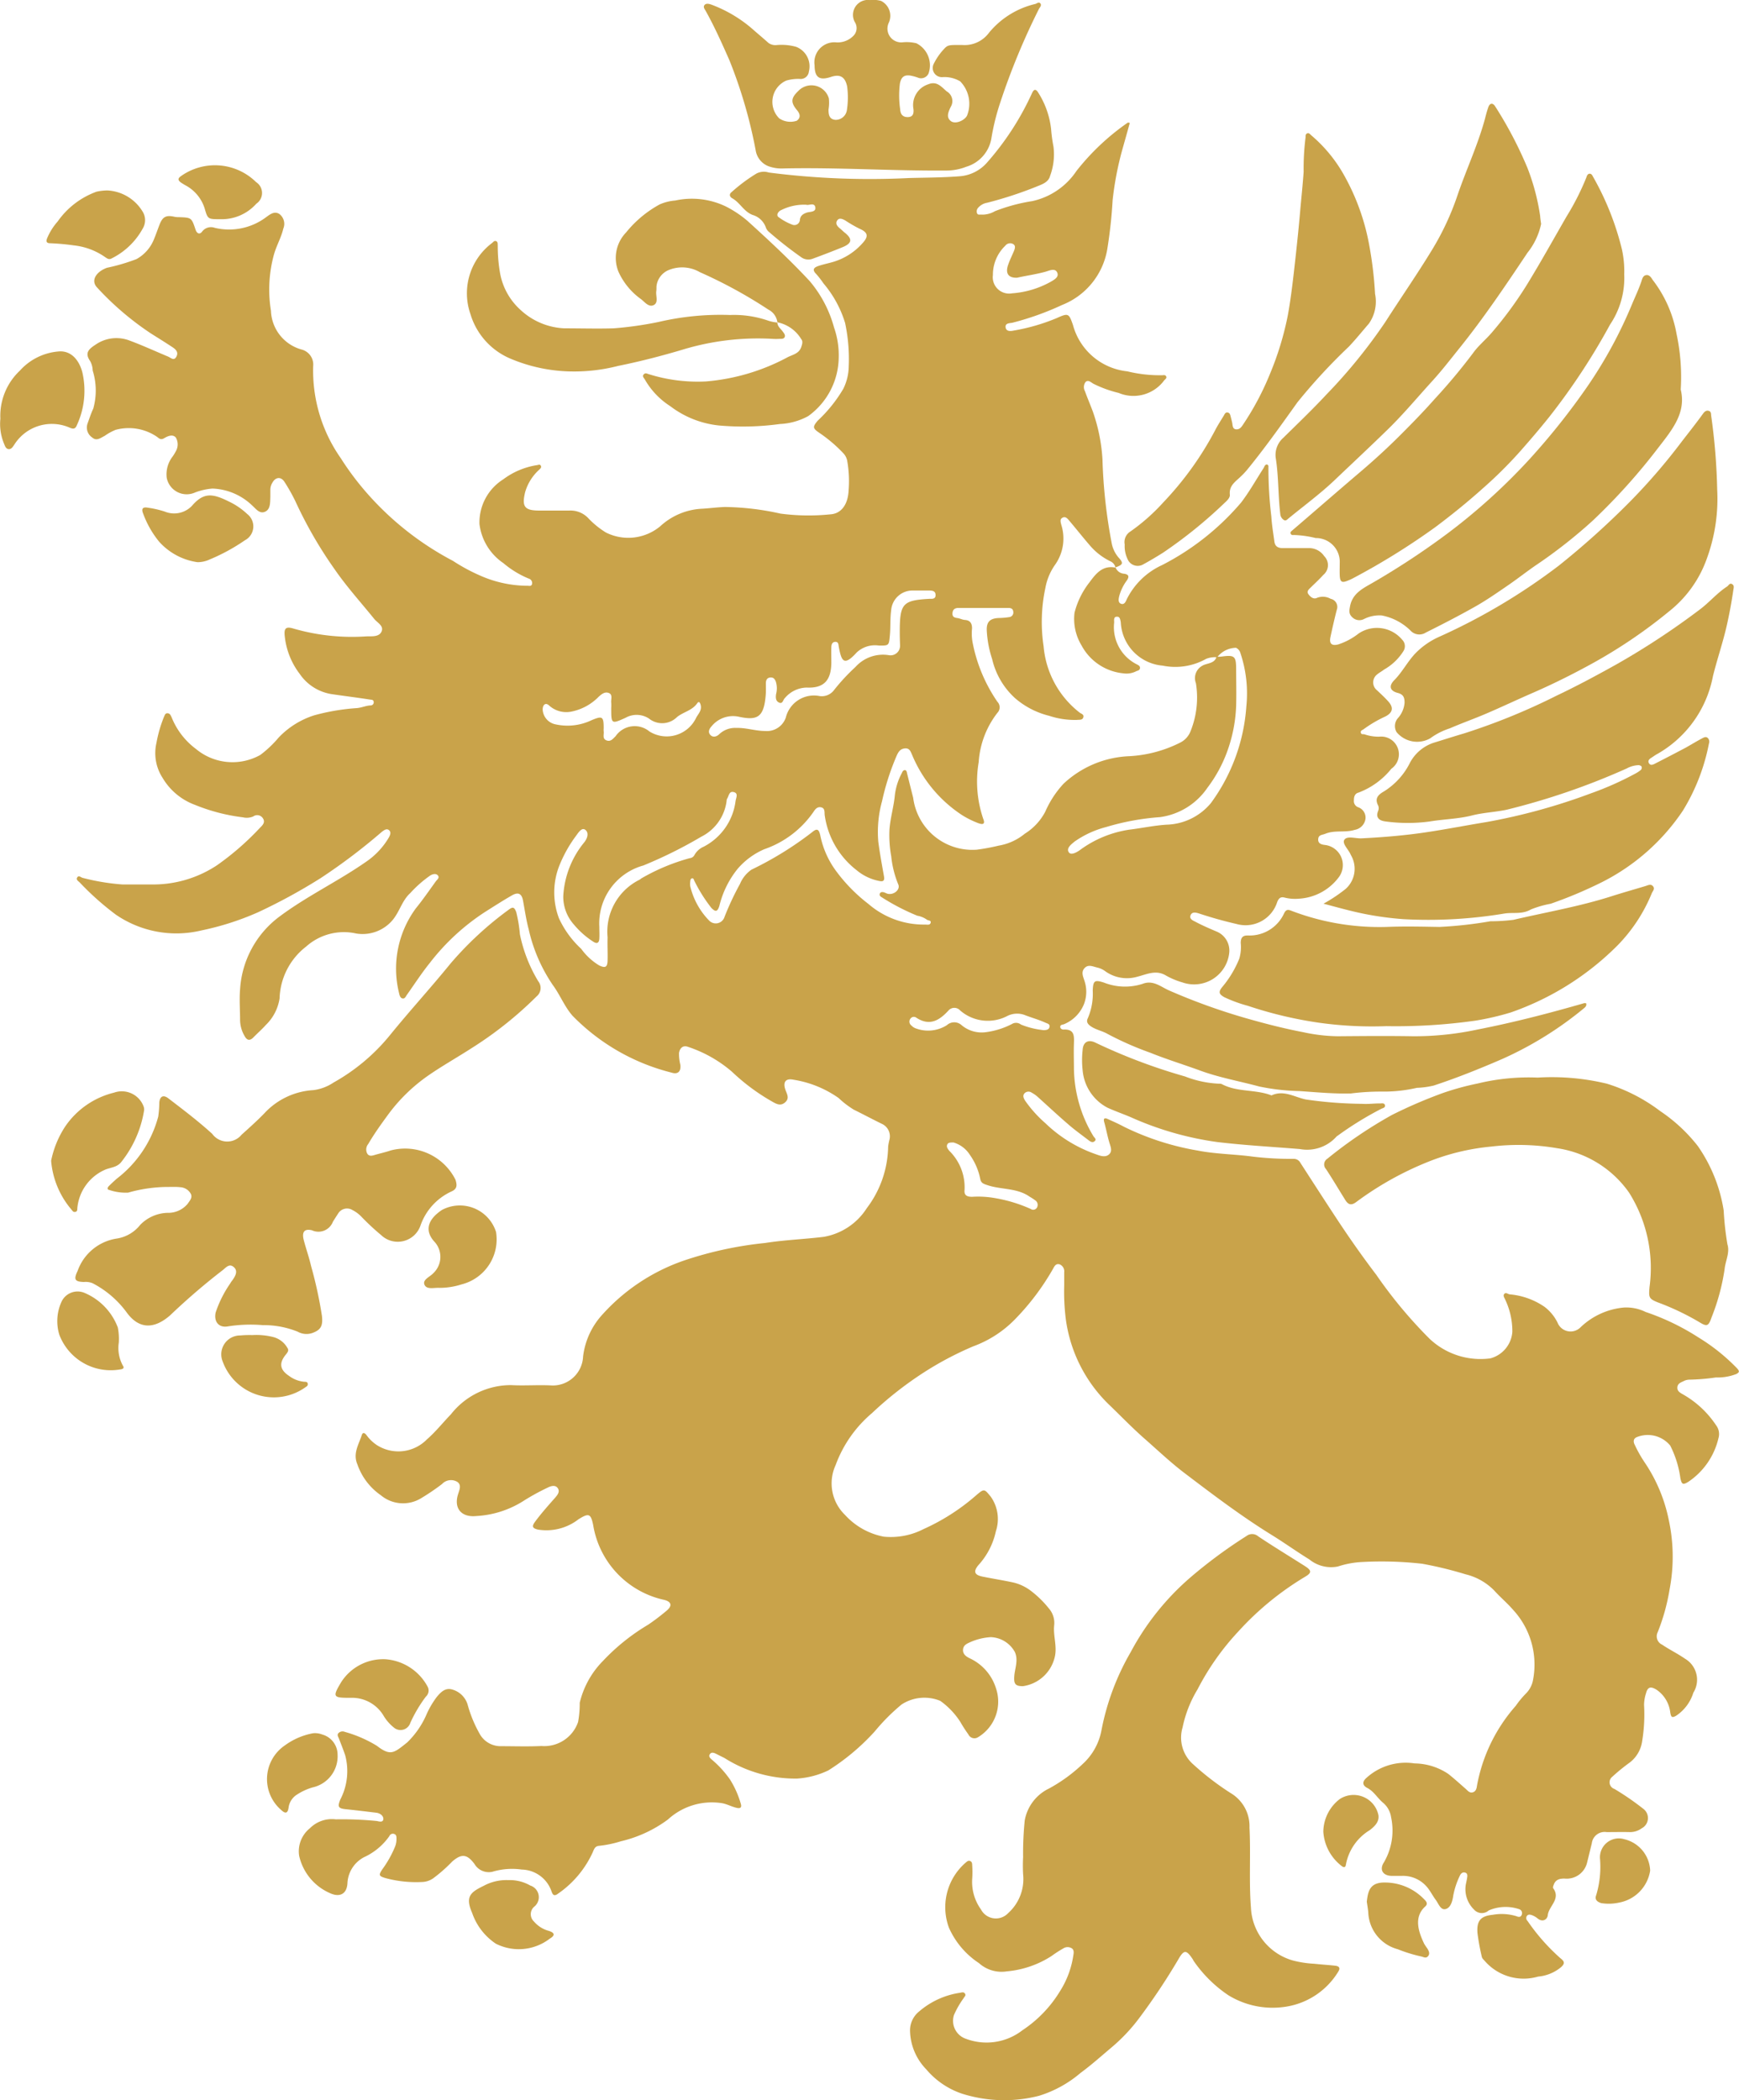 <svg id="7e2457ff-418d-442e-8fee-9930f62ed35e" data-name="Layer 1" xmlns="http://www.w3.org/2000/svg" width="57" height="68.839" viewBox="0 0 57 68.839"><title>grif77-57</title><path d="M26.027,12.042a1.183,1.183,0,0,1,.792.555c.059.072.026.168,0,.257-.079.232-.3.256-.476.351a6.808,6.808,0,0,1-2.65.777,5.369,5.369,0,0,1-1.852-.232c-.065-.017-.129-.058-.184,0s.009.119.038.171a2.518,2.518,0,0,0,.831.873,3.17,3.17,0,0,0,1.594.633,8.772,8.772,0,0,0,2-.049,2.106,2.106,0,0,0,.928-.259,2.4,2.4,0,0,0,1-1.92,2.764,2.764,0,0,0-.154-.982,3.922,3.922,0,0,0-.8-1.523c-.643-.693-1.337-1.336-2.038-1.973a3.716,3.716,0,0,0-.7-.468,2.569,2.569,0,0,0-1.665-.2,1.527,1.527,0,0,0-.515.13,3.63,3.63,0,0,0-1.1.917,1.194,1.194,0,0,0-.247,1.294,2.241,2.241,0,0,0,.748.9c.112.091.253.281.421.177.14-.087.048-.288.067-.438.009-.065,0-.131.012-.2a.651.651,0,0,1,.359-.485,1.156,1.156,0,0,1,1.057.054,15.4,15.4,0,0,1,2.249,1.224.539.539,0,0,1,.293.416,1.292,1.292,0,0,1-.332-.072,3.457,3.457,0,0,0-1.224-.176,8.87,8.87,0,0,0-2.345.23,11.784,11.784,0,0,1-1.468.207c-.538.021-1.078.005-1.617.005a2.25,2.25,0,0,1-1.433-.6,2.141,2.141,0,0,1-.676-1.214,5.136,5.136,0,0,1-.073-.9c0-.054.007-.124-.06-.147-.052-.018-.088.029-.124.061a2.064,2.064,0,0,0-.714,2.329,2.3,2.3,0,0,0,1.293,1.455,5.355,5.355,0,0,0,1.908.426,5.9,5.9,0,0,0,1.641-.179c.709-.143,1.411-.324,2.1-.529a8.514,8.514,0,0,1,2.966-.357c.072,0,.147,0,.22,0s.142.016.174-.057-.022-.126-.059-.177C26.138,12.254,26.032,12.178,26.027,12.042Zm11.086,8.047c.248-.091.269-.138.1-.327a1.025,1.025,0,0,1-.225-.481,17.2,17.2,0,0,1-.3-2.734A5.519,5.519,0,0,0,36.378,15c-.083-.231-.183-.454-.268-.683a.283.283,0,0,1,.018-.3c.092-.092.181.01.262.053a3.729,3.729,0,0,0,.823.3,1.256,1.256,0,0,0,1.492-.405c.032-.044.1-.074.062-.143-.018-.04-.067-.036-.11-.031a4.459,4.459,0,0,1-1.157-.127,2.075,2.075,0,0,1-1.783-1.524c-.129-.38-.15-.393-.532-.221a6.508,6.508,0,0,1-1.4.407c-.1.02-.259.047-.278-.116-.012-.13.141-.123.227-.139a9.187,9.187,0,0,0,1.626-.583,2.393,2.393,0,0,0,1.482-1.813,14.76,14.76,0,0,0,.178-1.622A11.161,11.161,0,0,1,37.332,6.4c.083-.294.165-.588.25-.886-.041,0-.062-.014-.069-.007a7.822,7.822,0,0,0-1.685,1.583,2.332,2.332,0,0,1-1.448.989,5.67,5.67,0,0,0-1.224.331.826.826,0,0,1-.442.112c-.054-.008-.123.024-.148-.051a.182.182,0,0,1,.029-.162.5.5,0,0,1,.313-.178A12.5,12.5,0,0,0,34.6,7.577c.149-.06.326-.133.375-.323a2.076,2.076,0,0,0,.111-.961A4.936,4.936,0,0,1,35,5.716a2.791,2.791,0,0,0-.421-1.187c-.1-.162-.161-.093-.215.027A9.17,9.17,0,0,1,32.916,6.8,1.339,1.339,0,0,1,32,7.267c-.544.038-1.093.041-1.638.051a25.771,25.771,0,0,1-4.611-.181.531.531,0,0,0-.407.036,5.706,5.706,0,0,0-.836.628c-.068.074-.016.15.049.185.254.141.377.435.664.544a.657.657,0,0,1,.438.421.333.333,0,0,0,.1.137,13.176,13.176,0,0,0,1.054.827.4.4,0,0,0,.4.044c.32-.118.64-.241.956-.369s.34-.274.059-.494c-.051-.04-.1-.091-.147-.13C27.993,8.9,27.935,8.8,28,8.713s.177-.048.265,0a4.93,4.93,0,0,0,.466.269c.26.111.308.236.121.449a2.085,2.085,0,0,1-.981.64c-.156.045-.317.076-.473.127-.14.047-.245.112-.086.27a2.773,2.773,0,0,1,.238.308,3.676,3.676,0,0,1,.708,1.3,5.867,5.867,0,0,1,.119,1.431,1.735,1.735,0,0,1-.178.727,4.773,4.773,0,0,1-.839,1.045c-.167.2-.175.249.051.4a4.6,4.6,0,0,1,.783.664.455.455,0,0,1,.127.23,3.733,3.733,0,0,1,.051,1c-.02.449-.233.756-.6.777a6.94,6.94,0,0,1-1.636-.025,8.705,8.705,0,0,0-1.813-.216c-.245.008-.488.038-.73.055a2.161,2.161,0,0,0-1.393.576,1.63,1.63,0,0,1-1.778.206,2.832,2.832,0,0,1-.57-.46.8.8,0,0,0-.635-.26q-.49,0-.981,0c-.485,0-.58-.13-.466-.6a1.583,1.583,0,0,1,.457-.737c.038-.037.1-.079.05-.144-.027-.039-.072-.017-.112-.01a2.477,2.477,0,0,0-1.112.467,1.668,1.668,0,0,0-.779,1.469,1.808,1.808,0,0,0,.783,1.275,3.046,3.046,0,0,0,.829.508.151.151,0,0,1,.114.17c-.021.107-.115.058-.182.065a3.859,3.859,0,0,1-1.537-.341,5.882,5.882,0,0,1-.875-.475,9.822,9.822,0,0,1-2.7-2.087,9.324,9.324,0,0,1-.976-1.278,4.983,4.983,0,0,1-.905-3.013.508.508,0,0,0-.39-.551,1.371,1.371,0,0,1-.993-1.268,4.309,4.309,0,0,1,.1-1.868c.081-.284.229-.539.3-.825a.407.407,0,0,0-.13-.481c-.159-.1-.3.008-.425.1a2.028,2.028,0,0,1-1.691.354.365.365,0,0,0-.416.125c-.078.105-.17.067-.213-.061-.134-.4-.135-.4-.547-.413a.593.593,0,0,1-.146-.013c-.27-.059-.385,0-.483.246-.065.166-.122.337-.192.5a1.282,1.282,0,0,1-.571.642,6.184,6.184,0,0,1-.968.283c-.353.131-.535.417-.325.643a9.635,9.635,0,0,0,1.78,1.518c.232.15.468.293.7.446.11.072.193.177.12.311s-.181.03-.271-.007C5.638,13,5.223,12.8,4.8,12.646a1.2,1.2,0,0,0-1.117.138c-.22.142-.359.269-.171.538a.686.686,0,0,1,.082.306,2.187,2.187,0,0,1,.019,1.247c-.075.162-.131.332-.191.5a.4.4,0,0,0,.159.452c.143.124.275.007.4-.053a1.775,1.775,0,0,1,.362-.2,1.644,1.644,0,0,1,1.35.222c.072.049.132.115.238.052s.282-.141.382-.02a.446.446,0,0,1,0,.445c-.023.059-.071.109-.1.167a.933.933,0,0,0-.2.706.668.668,0,0,0,.933.477,2.046,2.046,0,0,1,.567-.128,1.991,1.991,0,0,1,1.293.547c.127.111.25.292.43.213s.166-.3.174-.479c0-.082,0-.163,0-.245a.465.465,0,0,1,.069-.232c.108-.19.285-.2.4-.014a5.542,5.542,0,0,1,.348.618,13.923,13.923,0,0,0,1.291,2.24c.394.572.858,1.085,1.294,1.622.107.133.342.233.234.436-.087.164-.313.135-.491.139a6.911,6.911,0,0,1-2.371-.25c-.273-.086-.332-.016-.3.269a2.44,2.44,0,0,0,.488,1.213,1.569,1.569,0,0,0,1.041.662c.417.06.836.111,1.253.177.055.009.125,0,.132.078a.1.1,0,0,1-.1.115c-.156.006-.3.076-.453.089a7.064,7.064,0,0,0-1.395.236,2.8,2.8,0,0,0-1.167.731,3.522,3.522,0,0,1-.6.569,1.868,1.868,0,0,1-2.111-.2A2.406,2.406,0,0,1,6.174,25c-.028-.061-.06-.126-.132-.132s-.1.077-.126.132a4.3,4.3,0,0,0-.239.841,1.493,1.493,0,0,0,.2,1.144,2.061,2.061,0,0,0,1.061.885,6.071,6.071,0,0,0,1.573.409.538.538,0,0,0,.338-.028.222.222,0,0,1,.322.066c.078.124-.014.221-.1.3A9.023,9.023,0,0,1,7.659,29.85a3.788,3.788,0,0,1-2.068.63c-.343,0-.686,0-1.03,0a7.209,7.209,0,0,1-1.3-.214c-.064-.013-.136-.1-.189-.007-.039.07.046.113.089.158A9.22,9.22,0,0,0,4.35,31.469a3.5,3.5,0,0,0,2.8.517A9.326,9.326,0,0,0,9,31.393a18.313,18.313,0,0,0,2.065-1.114,19.306,19.306,0,0,0,2-1.513c.073-.058.157-.125.238-.055s.029.174-.014.248a2.47,2.47,0,0,1-.75.792c-.909.634-1.916,1.113-2.808,1.775a3.214,3.214,0,0,0-1.312,2.4c-.032.332,0,.668,0,1.005a1.057,1.057,0,0,0,.142.513c.08.148.173.189.3.051s.273-.259.4-.4a1.536,1.536,0,0,0,.453-.872,2.232,2.232,0,0,1,.871-1.7,1.847,1.847,0,0,1,1.639-.429,1.286,1.286,0,0,0,1.2-.447c.226-.273.305-.636.573-.877a3.87,3.87,0,0,1,.659-.58c.082-.046.182-.074.248.005s-.028.134-.068.19c-.216.3-.423.6-.654.881a3.343,3.343,0,0,0-.552,2.787c.011.068.031.158.115.172s.1-.065.141-.118c.249-.354.485-.717.754-1.052A7.293,7.293,0,0,1,16.422,31.4c.3-.186.589-.379.894-.552.216-.122.33-.065.374.176.057.313.1.624.183.932a5.278,5.278,0,0,0,.792,1.829c.237.32.381.7.645,1a6.9,6.9,0,0,0,3.244,1.863c.205.068.313-.037.29-.254a1.443,1.443,0,0,1-.045-.387c.028-.175.141-.257.3-.2a4.273,4.273,0,0,1,1.435.814,6.664,6.664,0,0,0,1.32.979c.137.079.269.163.423.026s.062-.269.013-.4c-.095-.26,0-.4.262-.34a3.521,3.521,0,0,1,1.478.6,2.963,2.963,0,0,0,.5.381c.3.152.608.315.915.466a.444.444,0,0,1,.247.529,1.48,1.48,0,0,0-.041.215,3.43,3.43,0,0,1-.694,2.018,2.092,2.092,0,0,1-1.417.94c-.637.074-1.278.1-1.914.2a12.133,12.133,0,0,0-2.659.574A6.4,6.4,0,0,0,20.24,44.64a2.479,2.479,0,0,0-.583,1.322.991.991,0,0,1-1.011.949c-.448-.021-.9.016-1.349-.011a2.507,2.507,0,0,0-1.973.956c-.262.273-.5.573-.787.823a1.306,1.306,0,0,1-1.644.185,1.355,1.355,0,0,1-.332-.322c-.061-.078-.123-.11-.157-.006-.1.31-.3.6-.146.959a2.061,2.061,0,0,0,.768,1.015,1.138,1.138,0,0,0,1.3.111,7.817,7.817,0,0,0,.706-.479.4.4,0,0,1,.5-.07c.145.1.073.259.028.4-.146.459.106.775.6.721a3.209,3.209,0,0,0,1.521-.482,7.8,7.8,0,0,1,.812-.449c.11-.057.254-.1.335.018s-.011.229-.1.323a9.667,9.667,0,0,0-.642.768c-.107.149-.111.213.088.263a1.713,1.713,0,0,0,1.33-.338c.339-.2.405-.19.482.189a3,3,0,0,0,2.334,2.454c.224.06.266.18.088.342a7.628,7.628,0,0,1-.622.471,7.089,7.089,0,0,0-1.48,1.189,2.859,2.859,0,0,0-.761,1.37,3.434,3.434,0,0,1-.055.631,1.168,1.168,0,0,1-1.2.786c-.44.022-.883,0-1.324.01a.78.78,0,0,1-.677-.366,4.149,4.149,0,0,1-.422-1.011.733.733,0,0,0-.486-.477c-.236-.073-.385.074-.52.237a2.907,2.907,0,0,0-.325.545,2.8,2.8,0,0,1-.643.944c-.429.347-.54.462-1,.111a4.069,4.069,0,0,0-1.047-.453.19.19,0,0,0-.208.04c-.054.062-.007.122.016.179.071.183.143.366.205.554a2.01,2.01,0,0,1-.161,1.445c-.1.247-.065.29.2.316.331.036.663.078.994.117.121.015.222.092.218.2,0,.129-.147.083-.218.068a11.38,11.38,0,0,0-1.343-.053,1.027,1.027,0,0,0-.846.293.969.969,0,0,0-.354.9,1.746,1.746,0,0,0,1,1.224c.33.157.57.033.584-.334a1.018,1.018,0,0,1,.543-.839c.3-.2.652-.341.831-.692a.126.126,0,0,1,.165-.069c.063.024.068.087.068.146a.687.687,0,0,1-.043.26,3.7,3.7,0,0,1-.423.744c-.127.193-.118.226.11.291a3.689,3.689,0,0,0,1.236.123.674.674,0,0,0,.317-.116,4.957,4.957,0,0,0,.625-.547c.311-.273.491-.246.731.075a.546.546,0,0,0,.59.256,2.168,2.168,0,0,1,.961-.071,1.058,1.058,0,0,1,.976.714c.044.126.093.168.224.069A3.347,3.347,0,0,0,19.979,62.2c.04-.1.071-.2.208-.21a4.372,4.372,0,0,0,.715-.151,4.184,4.184,0,0,0,1.542-.713,2.132,2.132,0,0,1,1.783-.535c.164.038.3.116.462.152.139.033.178-.016.146-.128a2.984,2.984,0,0,0-.355-.8,3.252,3.252,0,0,0-.572-.634c-.058-.051-.15-.111-.087-.2s.151-.028.225.005.159.081.241.119a4.368,4.368,0,0,0,2.385.679,2.745,2.745,0,0,0,1.031-.267,7.2,7.2,0,0,0,1.515-1.292,6.446,6.446,0,0,1,.877-.879,1.375,1.375,0,0,1,1.274-.123,2.563,2.563,0,0,1,.654.687c.08.144.174.279.266.414a.216.216,0,0,0,.314.092,1.357,1.357,0,0,0,.59-1.608,1.608,1.608,0,0,0-.859-.98c-.123-.059-.234-.127-.22-.29s.135-.193.246-.246a1.978,1.978,0,0,1,.662-.161.948.948,0,0,1,.788.485c.123.268,0,.528-.016.792s.024.33.279.331a1.241,1.241,0,0,0,1.033-.908c.111-.372-.045-.73,0-1.093a.738.738,0,0,0-.176-.547,3.123,3.123,0,0,0-.558-.55,1.533,1.533,0,0,0-.613-.3c-.332-.072-.67-.124-1-.192-.268-.053-.312-.165-.137-.377a2.411,2.411,0,0,0,.574-1.114,1.269,1.269,0,0,0-.171-1.135c-.206-.247-.211-.266-.462-.055a6.986,6.986,0,0,1-1.741,1.12,2.342,2.342,0,0,1-1.3.251,2.274,2.274,0,0,1-1.275-.713,1.434,1.434,0,0,1-.308-1.633,4.06,4.06,0,0,1,1.19-1.7,11.822,11.822,0,0,1,1.646-1.294,10.721,10.721,0,0,1,1.676-.892,3.7,3.7,0,0,0,1.346-.866,8.047,8.047,0,0,0,1.253-1.649c.052-.09.1-.213.233-.173.117.039.146.147.149.26,0,.137,0,.276,0,.416a7.167,7.167,0,0,0,.053,1.124A4.8,4.8,0,0,0,36.87,47.5c.4.382.783.779,1.2,1.149s.819.75,1.256,1.085a35.428,35.428,0,0,0,2.894,2.06c.423.26.825.554,1.25.811a1.111,1.111,0,0,0,.935.232,2.986,2.986,0,0,1,.811-.147,11.89,11.89,0,0,1,1.95.056,12.744,12.744,0,0,1,1.421.346,1.961,1.961,0,0,1,.945.533c.193.216.422.406.613.629a2.633,2.633,0,0,1,.659,2.289A.809.809,0,0,1,50.58,57a2.935,2.935,0,0,0-.343.41,5.407,5.407,0,0,0-1.272,2.621c-.008.085-.032.186-.137.214s-.163-.055-.23-.115c-.191-.166-.38-.333-.576-.492a2.021,2.021,0,0,0-1.1-.342,1.919,1.919,0,0,0-1.584.478c-.151.135-.12.247.032.326.216.115.333.329.512.482a.756.756,0,0,1,.269.477,2.086,2.086,0,0,1-.236,1.481c-.156.233-.041.433.246.446.115,0,.229,0,.34,0a1.03,1.03,0,0,1,.806.337c.122.137.2.3.3.44.095.124.159.354.332.308s.224-.269.249-.447a2.723,2.723,0,0,1,.214-.646c.035-.073.086-.127.174-.1s.077.095.067.164-.028.142-.041.214a.933.933,0,0,0,.264.83.341.341,0,0,0,.486.033,1.4,1.4,0,0,1,1.009-.036.142.142,0,0,1,.068.187c-.036.079-.107.064-.171.038a1.615,1.615,0,0,0-.774-.044c-.4.035-.531.194-.5.595a6.164,6.164,0,0,0,.14.766.367.367,0,0,0,.107.157,1.7,1.7,0,0,0,1.737.505,1.392,1.392,0,0,0,.757-.313c.115-.1.123-.177-.021-.286a6.649,6.649,0,0,1-1.084-1.218.126.126,0,0,1-.028-.158c.042-.069.114-.055.176-.032a.559.559,0,0,1,.172.095c.17.144.323.041.339-.1.036-.3.438-.53.177-.885-.014-.021.01-.078.022-.116.058-.167.187-.2.351-.2a.683.683,0,0,0,.731-.489c.058-.221.108-.443.163-.664a.425.425,0,0,1,.491-.37c.253,0,.5,0,.76,0a.638.638,0,0,0,.39-.126.376.376,0,0,0,.065-.621,8.2,8.2,0,0,0-.963-.666.228.228,0,0,1-.066-.4,6.427,6.427,0,0,1,.565-.459,1.057,1.057,0,0,0,.409-.7,5.612,5.612,0,0,0,.066-1.193,1.287,1.287,0,0,1,.063-.384c.066-.232.184-.21.342-.115a1.032,1.032,0,0,1,.453.749c.03.15.063.177.2.095a1.42,1.42,0,0,0,.557-.752.8.8,0,0,0-.274-1.114c-.241-.174-.505-.294-.749-.459a.3.3,0,0,1-.147-.4,6.732,6.732,0,0,0,.39-1.409,5.714,5.714,0,0,0-.026-2.279,5.124,5.124,0,0,0-.776-1.862,4.415,4.415,0,0,1-.34-.592c-.055-.1-.047-.2.062-.253a.957.957,0,0,1,1.1.274,3.312,3.312,0,0,1,.333,1.067c.042.21.086.232.253.127a2.373,2.373,0,0,0,1-1.431.489.489,0,0,0-.073-.424,3.169,3.169,0,0,0-1.093-1.026c-.095-.053-.193-.105-.184-.232s.109-.15.2-.194a.436.436,0,0,1,.209-.053,6.384,6.384,0,0,0,.852-.07,1.7,1.7,0,0,0,.668-.111c.1-.053.114-.088.038-.177a6.2,6.2,0,0,0-1.273-1.022,7.875,7.875,0,0,0-1.733-.838,1.514,1.514,0,0,0-.712-.143,2.357,2.357,0,0,0-1.417.644.46.46,0,0,1-.759-.15,1.477,1.477,0,0,0-.43-.521,2.363,2.363,0,0,0-1.136-.405c-.062-.01-.122-.082-.177-.016s0,.124.027.182a2.37,2.37,0,0,1,.235,1.063.971.971,0,0,1-.723.868,2.419,2.419,0,0,1-2-.652,14.561,14.561,0,0,1-1.732-2.079c-.43-.561-.837-1.14-1.228-1.73q-.638-.967-1.265-1.948a.244.244,0,0,0-.216-.129,12,12,0,0,1-1.338-.072c-.6-.078-1.213-.079-1.815-.2a8.835,8.835,0,0,1-2.406-.774c-.175-.093-.351-.176-.531-.253-.095-.04-.164-.04-.123.1.062.22.1.448.168.666.041.137.106.285-.01.39s-.278.054-.418,0a4.485,4.485,0,0,1-1.669-1.022,3.973,3.973,0,0,1-.668-.744c-.043-.076-.081-.15-.024-.226a.176.176,0,0,1,.244-.028.894.894,0,0,1,.181.124c.344.307.685.624,1.036.927.206.179.431.341.651.512.062.045.135.087.2.023s-.016-.113-.045-.166a4.369,4.369,0,0,1-.636-2.2c0-.28-.008-.559,0-.835.007-.241.02-.47-.327-.457-.047,0-.126-.022-.123-.095s.082-.061.133-.085a1.2,1.2,0,0,0,.645-.655,1.127,1.127,0,0,0,.014-.766c-.044-.143-.111-.292.009-.416s.272-.048.415-.016a.711.711,0,0,1,.263.123,1.217,1.217,0,0,0,1.048.179c.309-.073.614-.244.94-.039a2.456,2.456,0,0,0,.539.225,1.16,1.16,0,0,0,1.536-.967.685.685,0,0,0-.4-.693c-.237-.1-.478-.205-.709-.327-.073-.04-.206-.094-.157-.214s.19-.086.282-.056c.4.133.807.246,1.22.343a1.09,1.09,0,0,0,1.335-.713c.045-.143.123-.188.254-.15a1.436,1.436,0,0,0,.461.034,1.761,1.761,0,0,0,1.311-.709A.664.664,0,0,0,44,29.191c-.1-.013-.245-.037-.227-.2.014-.138.136-.129.234-.169.313-.127.649-.033.966-.128a.428.428,0,0,0,.35-.363.358.358,0,0,0-.242-.378.214.214,0,0,1-.137-.231c0-.12.036-.22.153-.25a2.527,2.527,0,0,0,1.073-.78.58.58,0,0,0-.4-1.051,1.453,1.453,0,0,1-.477-.076c-.04-.017-.108.007-.123-.057s.06-.085.1-.12a4,4,0,0,1,.713-.416c.237-.127.267-.291.086-.491-.114-.127-.241-.244-.366-.361a.327.327,0,0,1,.006-.527c.068-.058.15-.1.221-.153a1.8,1.8,0,0,0,.631-.6.306.306,0,0,0-.04-.382,1.074,1.074,0,0,0-1.425-.2,2.145,2.145,0,0,1-.667.357c-.206.054-.3-.022-.257-.234.067-.3.133-.6.208-.9a.267.267,0,0,0-.2-.36.519.519,0,0,0-.446-.033c-.116.058-.226-.036-.288-.126s.032-.164.093-.226c.129-.135.269-.262.4-.4a.415.415,0,0,0,.031-.617.591.591,0,0,0-.5-.263c-.286,0-.572,0-.858,0-.154,0-.255-.056-.274-.215-.038-.274-.083-.547-.1-.822a13.691,13.691,0,0,1-.095-1.632.07.07,0,0,0-.055-.073c-.069.011-.077.076-.107.121-.243.376-.459.77-.734,1.127a8.5,8.5,0,0,1-2.587,2.05,2.4,2.4,0,0,0-1.16,1.131c-.03.076-.069.193-.185.148s-.083-.155-.066-.239a1.5,1.5,0,0,1,.254-.527c.086-.128.063-.2-.085-.22a.331.331,0,0,1-.285-.2ZM34.083,62.35c0,.189-.015.378,0,.564a1.5,1.5,0,0,1-.49,1.276.549.549,0,0,1-.891-.123,1.544,1.544,0,0,1-.288-1.015,3.069,3.069,0,0,0,0-.418c0-.056,0-.122-.06-.15s-.118.023-.17.064a1.935,1.935,0,0,0-.53,2.119,2.651,2.651,0,0,0,.985,1.159,1.111,1.111,0,0,0,.911.271,3.21,3.21,0,0,0,1.46-.5,3.611,3.611,0,0,1,.391-.251.258.258,0,0,1,.281,0c.076.053.062.148.047.228a3.053,3.053,0,0,1-.43,1.161,4.1,4.1,0,0,1-1.251,1.288,1.918,1.918,0,0,1-1.843.285.626.626,0,0,1-.4-.783,3.217,3.217,0,0,1,.314-.548c.023-.049.086-.1.048-.154s-.117-.034-.178-.025a2.63,2.63,0,0,0-1.315.611.8.8,0,0,0-.3.615,1.847,1.847,0,0,0,.529,1.279,2.66,2.66,0,0,0,1.175.805,4.554,4.554,0,0,0,2.526.068,3.794,3.794,0,0,0,1.359-.749c.346-.257.668-.545.995-.823a5.652,5.652,0,0,0,.907-.956,20.194,20.194,0,0,0,1.3-1.948c.189-.328.265-.315.479.011.009.013.014.028.023.04a4.34,4.34,0,0,0,1.139,1.13,2.78,2.78,0,0,0,1.787.385A2.451,2.451,0,0,0,44.412,66.1c.081-.129.017-.183-.1-.2-.227-.025-.453-.04-.681-.066a3.4,3.4,0,0,1-.694-.1,1.888,1.888,0,0,1-1.386-1.742c-.068-.868,0-1.745-.045-2.619a1.264,1.264,0,0,0-.621-1.131,9.4,9.4,0,0,1-1.235-.952,1.179,1.179,0,0,1-.338-1.2,4.016,4.016,0,0,1,.492-1.241,8.476,8.476,0,0,1,1.329-1.894,9.636,9.636,0,0,1,2.182-1.791c.243-.141.234-.213-.006-.364-.507-.325-1.02-.64-1.522-.972a.3.3,0,0,0-.379-.009,16.027,16.027,0,0,0-1.845,1.36,8.51,8.51,0,0,0-1.953,2.449,8.123,8.123,0,0,0-.956,2.549,1.976,1.976,0,0,1-.621,1.118,4.95,4.95,0,0,1-1.1.8,1.444,1.444,0,0,0-.792,1.05A11.364,11.364,0,0,0,34.083,62.35ZM5.972,40.385c.21,0,.349-.009.488,0a.416.416,0,0,1,.344.206c.074.133-.028.237-.094.332a.821.821,0,0,1-.665.3,1.3,1.3,0,0,0-.891.392,1.22,1.22,0,0,1-.763.45A1.616,1.616,0,0,0,3.1,43.133c-.135.281-.093.349.207.362a.581.581,0,0,1,.287.047,3.206,3.206,0,0,1,1.091.928c.424.6.932.558,1.442.117a21.714,21.714,0,0,1,1.7-1.462c.114-.08.24-.243.38-.123s.051.3-.045.441c-.022.037-.05.068-.067.1a3.628,3.628,0,0,0-.478.956c-.059.29.107.505.4.451a5.083,5.083,0,0,1,1.148-.04,2.955,2.955,0,0,1,1.144.216.592.592,0,0,0,.473.045c.3-.106.354-.249.32-.565a13.982,13.982,0,0,0-.36-1.641c-.066-.288-.168-.562-.24-.846s.031-.38.271-.317c.351.088.487.03.685-.285.057-.089.114-.177.173-.266a.337.337,0,0,1,.471-.111,1.007,1.007,0,0,1,.275.2,7.456,7.456,0,0,0,.662.618.787.787,0,0,0,1.291-.317,1.924,1.924,0,0,1,1-1.107c.2-.083.206-.2.145-.39a1.844,1.844,0,0,0-2.127-.958c-.162.054-.329.092-.493.14-.1.026-.2.068-.269-.031a.28.28,0,0,1,.028-.32c.19-.323.408-.625.628-.93A5.514,5.514,0,0,1,14.6,36.723c.456-.311.937-.585,1.4-.88a12.368,12.368,0,0,0,2.136-1.7.357.357,0,0,0,.055-.5,4.834,4.834,0,0,1-.6-1.538,4.947,4.947,0,0,0-.118-.721c-.067-.179-.119-.181-.253-.079a11.134,11.134,0,0,0-1.911,1.771c-.64.788-1.328,1.539-1.97,2.329a6.453,6.453,0,0,1-1.861,1.562,1.58,1.58,0,0,1-.657.248,2.365,2.365,0,0,0-1.613.762c-.236.246-.491.475-.745.706A.608.608,0,0,1,7.5,38.65c-.455-.422-.95-.791-1.441-1.165-.165-.125-.274-.07-.295.137a3.345,3.345,0,0,1-.034.463,3.767,3.767,0,0,1-1.36,2.034c-.087.074-.17.153-.25.231-.041.042-.076.123.006.134a1.792,1.792,0,0,0,.621.092A4.633,4.633,0,0,1,5.972,40.385ZM43.929,31.1c.464.126.874.241,1.3.32a10.533,10.533,0,0,0,1.321.182,15.129,15.129,0,0,0,3.311-.184c.286-.047.586.034.87-.136a3.841,3.841,0,0,1,.653-.188,14.343,14.343,0,0,0,1.663-.7,6.983,6.983,0,0,0,2.668-2.353,6.671,6.671,0,0,0,.852-2.2.173.173,0,0,0-.041-.182c-.061-.05-.126-.016-.182.015-.176.1-.349.209-.529.3-.338.18-.676.354-1.016.529-.069.035-.145.069-.2-.013s.008-.136.074-.179.123-.083.186-.119A3.736,3.736,0,0,0,56.7,23.634c.135-.552.32-1.091.45-1.646q.136-.594.221-1.2c.013-.063.021-.142-.046-.177s-.11.045-.159.078c-.33.215-.586.52-.9.754a25.237,25.237,0,0,1-2.724,1.793c-.646.364-1.3.713-1.969,1.03a20.991,20.991,0,0,1-3.051,1.245c-.333.1-.668.2-.995.306a1.364,1.364,0,0,0-.758.643,2.329,2.329,0,0,1-.859.948c-.188.108-.314.23-.186.466a.242.242,0,0,1,0,.168c-.108.264.087.335.259.353a5.385,5.385,0,0,0,1.418,0c.465-.075.939-.079,1.4-.2.369-.094.754-.108,1.131-.185a22.8,22.8,0,0,0,3.94-1.354.9.9,0,0,1,.373-.107.152.152,0,0,1,.107.037.093.093,0,0,1-.032.13.891.891,0,0,1-.162.107,10.345,10.345,0,0,1-1.448.646,19.862,19.862,0,0,1-3.427.945c-.674.109-1.343.24-2.017.341-.7.1-1.389.159-2.087.2-.2.009-.473-.088-.559.04s.137.329.208.505a.1.1,0,0,0,.012.023.887.887,0,0,1-.177,1.091A5.782,5.782,0,0,1,43.929,31.1Zm9.857-20.624a3.076,3.076,0,0,0-.074-.821,8.938,8.938,0,0,0-.933-2.358c-.03-.058-.056-.131-.136-.122-.064.006-.083.073-.1.125a8.156,8.156,0,0,1-.641,1.29c-.428.732-.836,1.474-1.28,2.2A12.335,12.335,0,0,1,49.443,12.4c-.2.23-.435.424-.611.668-.38.531-.824,1.01-1.251,1.5-.365.411-.754.806-1.145,1.2-.427.426-.869.829-1.327,1.218-.738.627-1.468,1.261-2.2,1.892-.032.026-.068.05-.057.1a.082.082,0,0,0,.1.051,3.59,3.59,0,0,1,.722.095.782.782,0,0,1,.789.825c0,.131,0,.262,0,.393.009.227.065.263.269.177a1.313,1.313,0,0,0,.134-.06A23,23,0,0,0,47.6,18.755q.811-.607,1.567-1.28a13.364,13.364,0,0,0,1.191-1.189c.331-.372.65-.748.963-1.135a21.956,21.956,0,0,0,2-3.036A2.7,2.7,0,0,0,53.786,10.473Zm3.047,7.05a19.549,19.549,0,0,0-.2-2.434c0-.059-.012-.123-.073-.143-.095-.031-.157.038-.2.1-.218.3-.452.6-.681.894a19.1,19.1,0,0,1-1.7,1.973,27.624,27.624,0,0,1-2.341,2.106A20.044,20.044,0,0,1,47.7,22.36a2.478,2.478,0,0,0-.754.529c-.26.269-.425.612-.7.881-.193.194-.147.353.115.421.184.048.222.152.222.32a.871.871,0,0,1-.219.507.4.4,0,0,0-.044.458.875.875,0,0,0,1.1.206,2.2,2.2,0,0,1,.64-.328c.4-.174.8-.315,1.2-.486.516-.221,1.023-.463,1.54-.687.681-.3,1.347-.63,1.993-.989a16.517,16.517,0,0,0,2.458-1.674A3.829,3.829,0,0,0,56.5,19.775,5.663,5.663,0,0,0,56.833,17.523ZM45.989,35.114a18.576,18.576,0,0,0,2.921-.183,7.452,7.452,0,0,0,2.987-1.14,9.1,9.1,0,0,0,1.678-1.332,5.324,5.324,0,0,0,1.119-1.709c.031-.07.1-.148.041-.225s-.167-.033-.252-.007c-.371.112-.748.219-1.119.337-1.05.335-2.139.52-3.206.771a6.419,6.419,0,0,1-.756.047,13.514,13.514,0,0,1-1.667.186c-.583-.006-1.161-.021-1.742,0a8.059,8.059,0,0,1-3.148-.543c-.119-.044-.163.008-.208.1a1.23,1.23,0,0,1-1.174.724c-.181-.005-.247.071-.244.246a1.3,1.3,0,0,1-.046.507,3.471,3.471,0,0,1-.558.934c-.14.171-.1.238.062.332a4.731,4.731,0,0,0,.777.285,13.234,13.234,0,0,0,2.32.553A12.6,12.6,0,0,0,45.989,35.114ZM50.95,36.8a7.214,7.214,0,0,0-1.974.2,9.26,9.26,0,0,0-1.129.31,15.574,15.574,0,0,0-1.679.722,14.762,14.762,0,0,0-2.117,1.433.218.218,0,0,0-.046.341c.216.325.415.665.619.994.1.152.188.222.371.087a10.55,10.55,0,0,1,2.311-1.3,8.237,8.237,0,0,1,4.269-.465,3.534,3.534,0,0,1,2.364,1.46,4.631,4.631,0,0,1,.667,3.092c-.03.33-.03.381.272.5a8.343,8.343,0,0,1,1.363.648c.249.151.3.132.4-.159a6.98,6.98,0,0,0,.427-1.571c.025-.274.177-.548.092-.818a9.965,9.965,0,0,1-.122-1.113,5.1,5.1,0,0,0-.847-2.109,5.257,5.257,0,0,0-1.232-1.141A5.741,5.741,0,0,0,53.21,37,7.622,7.622,0,0,0,50.95,36.8Zm4.688-22.549a6.59,6.59,0,0,0-.139-1.824,4.065,4.065,0,0,0-.782-1.774c-.05-.068-.108-.163-.2-.157-.118.008-.142.128-.172.217-.081.24-.189.468-.286.7a14.515,14.515,0,0,1-1.485,2.74,23.754,23.754,0,0,1-1.894,2.384A19.643,19.643,0,0,1,48,18.959a25.045,25.045,0,0,1-2.44,1.607c-.314.186-.67.341-.757.773-.03.15-.05.253.074.368a.33.33,0,0,0,.379.058,1.141,1.141,0,0,1,.586-.119,1.875,1.875,0,0,1,.941.492.392.392,0,0,0,.5.069c.549-.271,1.091-.552,1.622-.853.359-.2.7-.441,1.043-.675.313-.216.613-.453.931-.67a16.369,16.369,0,0,0,1.878-1.471,20.425,20.425,0,0,0,2.152-2.4C55.367,15.554,55.822,15,55.638,14.247ZM32.078,2.953c-.449,0-.462-.011-.614.16a2.082,2.082,0,0,0-.314.464.3.3,0,0,0,.286.429,1.008,1.008,0,0,1,.586.138,1.045,1.045,0,0,1,.224,1.127c-.092.163-.4.276-.534.17-.15-.116-.081-.275-.017-.42a.451.451,0,0,1,.022-.044.366.366,0,0,0-.129-.5c-.173-.142-.318-.356-.612-.235a.714.714,0,0,0-.481.812c.013.126-.005.256-.178.261s-.253-.09-.26-.256a3.347,3.347,0,0,1-.009-.837c.041-.206.13-.292.327-.269a1.541,1.541,0,0,1,.284.079.267.267,0,0,0,.329-.147.809.809,0,0,0-.4-.987,1.37,1.37,0,0,0-.437-.033.452.452,0,0,1-.464-.65.545.545,0,0,0-.257-.707.977.977,0,0,0-.365-.029.49.49,0,0,0-.481.745.363.363,0,0,1-.077.444.718.718,0,0,1-.535.195.656.656,0,0,0-.721.748c0,.4.153.511.538.383.3-.1.459,0,.529.313a2.719,2.719,0,0,1-.009.775.372.372,0,0,1-.373.321c-.21-.018-.226-.177-.227-.34a1.35,1.35,0,0,0,.01-.363.594.594,0,0,0-1-.245c-.247.245-.256.377-.038.638.1.117.124.238-.014.339a.65.65,0,0,1-.575-.079.764.764,0,0,1,.233-1.238,1.461,1.461,0,0,1,.43-.056.269.269,0,0,0,.309-.241.682.682,0,0,0-.417-.808,1.742,1.742,0,0,0-.629-.06.388.388,0,0,1-.278-.068c-.151-.136-.307-.269-.461-.4a4.391,4.391,0,0,0-1.409-.856c-.079-.027-.171-.054-.229.016s.014.141.048.2c.288.521.53,1.062.771,1.607A15.62,15.62,0,0,1,25.32,6.4a.667.667,0,0,0,.459.543A1.253,1.253,0,0,0,26.237,7c1.772-.036,3.544.084,5.317.069a1.751,1.751,0,0,0,.667-.124,1.172,1.172,0,0,0,.822-.918,7.975,7.975,0,0,1,.291-1.185A22.957,22.957,0,0,1,34.6,1.775c.028-.055.1-.116.054-.178-.047-.078-.121,0-.177.011a2.8,2.8,0,0,0-1.51.936A.983.983,0,0,1,32.078,2.953ZM51.062,8.818c-.015-.1-.027-.18-.042-.261A7,7,0,0,0,50.6,6.979a12.977,12.977,0,0,0-1.057-2.011c-.068-.118-.177-.124-.23.031-.037.123-.07.25-.1.376-.232.859-.612,1.665-.9,2.506a8.979,8.979,0,0,1-.823,1.773c-.491.8-1.029,1.581-1.54,2.376a17.381,17.381,0,0,1-1.935,2.381c-.452.491-.94.953-1.416,1.423a.754.754,0,0,0-.247.64c.1.62.079,1.247.153,1.867a.248.248,0,0,0,.113.181c.063.045.1-.007.149-.043.507-.417,1.044-.807,1.517-1.259.586-.559,1.181-1.112,1.758-1.678.514-.5.968-1.054,1.454-1.583.313-.342.592-.712.885-1.072.8-1,1.516-2.056,2.224-3.119A2.236,2.236,0,0,0,51.062,8.818Zm1.476,25.547a.225.225,0,0,0-.069,0c-1.154.334-2.314.635-3.5.864a9.766,9.766,0,0,1-2.1.22c-.825-.016-1.649-.009-2.475,0a5.83,5.83,0,0,1-1.138-.134c-.652-.127-1.3-.295-1.938-.479a19.98,19.98,0,0,1-2.454-.89c-.266-.117-.522-.351-.868-.217a1.861,1.861,0,0,1-1.266-.035c-.308-.1-.353-.068-.37.262a1.959,1.959,0,0,1-.156.9c-.064.117-.013.194.087.266.173.12.379.152.554.253a10.7,10.7,0,0,0,1.4.618c.552.219,1.12.392,1.675.6.618.231,1.265.342,1.894.51a6.841,6.841,0,0,0,1.323.152c.559.038,1.121.094,1.686.079a8.139,8.139,0,0,1,1.049-.065,4.4,4.4,0,0,0,1.109-.122,3.083,3.083,0,0,0,.557-.073c.765-.256,1.512-.554,2.248-.874a11.681,11.681,0,0,0,2.666-1.654C52.505,34.494,52.565,34.453,52.538,34.365ZM37.413,19.327a.943.943,0,0,0,.1.472.36.36,0,0,0,.485.193c.23-.122.453-.256.675-.395A15.482,15.482,0,0,0,40.7,17.959c.081-.073.175-.171.165-.263-.031-.308.2-.434.37-.605a2.909,2.909,0,0,0,.2-.212c.578-.716,1.11-1.464,1.647-2.211a18.281,18.281,0,0,1,1.687-1.826c.232-.245.439-.5.656-.756a1.27,1.27,0,0,0,.2-.969,13.658,13.658,0,0,0-.206-1.693,7.488,7.488,0,0,0-.781-2.149,4.71,4.71,0,0,0-1.1-1.354c-.041-.036-.076-.1-.145-.064s-.04.1-.051.154a8.768,8.768,0,0,0-.06,1.1c-.026.406-.068.808-.1,1.212-.045.542-.1,1.082-.162,1.623-.068.629-.138,1.261-.251,1.882a10.009,10.009,0,0,1-.586,1.912A8.667,8.667,0,0,1,41.3,15.4c-.056.081-.123.167-.231.153s-.107-.126-.124-.209-.035-.143-.053-.214c-.014-.056-.025-.116-.1-.125s-.095.053-.123.1c-.1.161-.2.317-.286.484a10.458,10.458,0,0,1-1.7,2.363,6.42,6.42,0,0,1-1.077.952A.4.4,0,0,0,37.413,19.327Zm5.745,19.816a1.288,1.288,0,0,0,1.2-.407c.007-.008.014-.009.018-.014a10.954,10.954,0,0,1,1.457-.9c.05-.025.143-.041.111-.131-.023-.066-.1-.047-.152-.047-.2,0-.39.026-.593.014a13.176,13.176,0,0,1-1.845-.143c-.367-.073-.721-.319-1.123-.131-.525-.206-1.119-.1-1.629-.37A.2.2,0,0,0,40.505,37a3.536,3.536,0,0,1-1.118-.234,18.815,18.815,0,0,1-2.939-1.111c-.232-.112-.4-.018-.418.243a2.911,2.911,0,0,0,0,.66,1.529,1.529,0,0,0,.816,1.232c.25.117.514.2.769.313a10.245,10.245,0,0,0,2.822.809C41.345,39.02,42.252,39.068,43.158,39.143Zm-40.934.383a2.8,2.8,0,0,0,.662,1.583c.034.042.073.1.139.083s.055-.091.064-.143a1.527,1.527,0,0,1,.88-1.225c.179-.089.4-.079.546-.251a3.642,3.642,0,0,0,.761-1.715.289.289,0,0,0-.017-.118.759.759,0,0,0-.968-.456,2.73,2.73,0,0,0-1.6,1.107A3.251,3.251,0,0,0,2.224,39.526ZM.56,15.206a1.7,1.7,0,0,0,.121.821c.031.072.054.168.152.173s.134-.078.182-.145A1.455,1.455,0,0,1,2.831,15.5c.133.057.19.033.238-.09a2.679,2.679,0,0,0,.175-1.735c-.122-.449-.41-.713-.788-.672a1.916,1.916,0,0,0-1.26.626A2.038,2.038,0,0,0,.56,15.206Zm6.46,4.7a.93.93,0,0,0,.41-.092,6.308,6.308,0,0,0,1.152-.628.512.512,0,0,0,.076-.858,2.375,2.375,0,0,0-.6-.41c-.519-.259-.805-.308-1.174.094a.8.8,0,0,1-.932.234A3.09,3.09,0,0,0,5.4,18.12c-.166-.03-.231.024-.156.2a3.152,3.152,0,0,0,.518.911A2.078,2.078,0,0,0,7.02,19.906Zm7.943,23.786a2.411,2.411,0,0,0,.72-.117,1.523,1.523,0,0,0,1.128-1.717,1.243,1.243,0,0,0-1.772-.723c-.474.317-.57.677-.259,1.029a.733.733,0,0,1-.026,1.045c-.11.124-.355.219-.287.38S14.789,43.68,14.963,43.692ZM4.066,7.721a1.858,1.858,0,0,0-.351.04,2.673,2.673,0,0,0-1.274.978,2.014,2.014,0,0,0-.339.532c-.047.106-.043.177.094.181a7.183,7.183,0,0,1,.773.07A2.2,2.2,0,0,1,4,9.911c.062.044.115.084.2.042a2.337,2.337,0,0,0,1.021-.976.53.53,0,0,0-.013-.583A1.426,1.426,0,0,0,4.066,7.721ZM17.213,63.105a1.568,1.568,0,0,0-.811.186c-.421.205-.622.34-.381.885a1.972,1.972,0,0,0,.776,1.01,1.663,1.663,0,0,0,1.774-.168c.19-.113.14-.193-.032-.252a.963.963,0,0,1-.491-.305.326.326,0,0,1,0-.48.4.4,0,0,0-.122-.7A1.393,1.393,0,0,0,17.213,63.105Zm-4.034-7.24a1.638,1.638,0,0,0-1.448.749c-.3.5-.268.51.313.515a1.189,1.189,0,0,1,1.066.57,1.392,1.392,0,0,0,.349.405A.336.336,0,0,0,14,57.946a4.792,4.792,0,0,1,.509-.857c.068-.092.133-.2.063-.315A1.714,1.714,0,0,0,13.179,55.865ZM4.442,45.483A1.812,1.812,0,0,0,4.406,45a2,2,0,0,0-1.08-1.131.574.574,0,0,0-.766.284,1.521,1.521,0,0,0-.073,1.073A1.8,1.8,0,0,0,4.47,46.371c.074-.008.177-.031.1-.127A1.234,1.234,0,0,1,4.442,45.483Zm7.171,13.505a.683.683,0,0,0-.5-.649.629.629,0,0,0-.3-.041,2.151,2.151,0,0,0-.927.4,1.337,1.337,0,0,0-.108,2.125c.135.123.207.1.233-.089a.593.593,0,0,1,.283-.431,2.059,2.059,0,0,1,.508-.231A1.049,1.049,0,0,0,11.613,58.988ZM8.819,45.24c-.149,0-.271-.01-.394,0a.62.62,0,0,0-.577.859,1.784,1.784,0,0,0,2.71.843c.041-.027.085-.062.077-.115s-.068-.067-.116-.068a1,1,0,0,1-.493-.189c-.3-.205-.342-.418-.111-.7.054-.067.114-.136.054-.218a.759.759,0,0,0-.475-.362A2.465,2.465,0,0,0,8.819,45.24ZM45.348,63.812c.016.112.038.226.049.339a1.306,1.306,0,0,0,.967,1.216,4.306,4.306,0,0,0,.767.235c.079.018.159.069.225-.008s.022-.174-.02-.25a1.9,1.9,0,0,1-.107-.163c-.176-.367-.365-.863.04-1.221.1-.086.03-.164-.037-.231a1.818,1.818,0,0,0-1.263-.551C45.46,63.169,45.387,63.443,45.348,63.812ZM7.773,8.664a1.506,1.506,0,0,0,1.173-.511.424.424,0,0,0-.006-.709A1.923,1.923,0,0,0,6.475,7.25c-.112.08-.093.137-.009.2a1.924,1.924,0,0,0,.186.114,1.3,1.3,0,0,1,.6.736C7.358,8.664,7.356,8.665,7.773,8.664Zm46.863,54.13a1.1,1.1,0,0,0-.844-1.029.619.619,0,0,0-.8.626,3.206,3.206,0,0,1-.124,1.206c-.051.132.01.213.165.262a1.693,1.693,0,0,0,.578-.014A1.268,1.268,0,0,0,54.636,62.794ZM43.923,61.519a1.549,1.549,0,0,0,.586,1.113c.069.063.143.077.155-.04a1.679,1.679,0,0,1,.782-1.126c.153-.123.311-.266.283-.485a.831.831,0,0,0-1.268-.532A1.373,1.373,0,0,0,43.923,61.519Z" transform="translate(-0.548 -1.479)" fill="none"/><path d="M37.115,20.085a.323.323,0,0,0,.283.2c.147.025.172.092.085.22a1.507,1.507,0,0,0-.253.526c-.018.084-.041.2.064.239s.155-.072.186-.148A2.407,2.407,0,0,1,38.641,20a8.486,8.486,0,0,0,2.588-2.049c.274-.358.491-.751.735-1.127.028-.045.038-.111.106-.121a.065.065,0,0,1,.054.072,13.3,13.3,0,0,0,.095,1.632c.016.274.063.548.1.822.02.159.119.217.275.215.286,0,.57,0,.858,0a.6.6,0,0,1,.5.264.415.415,0,0,1-.03.616c-.125.139-.264.267-.4.4-.061.063-.157.13-.092.225s.175.185.287.126a.52.52,0,0,1,.447.032.271.271,0,0,1,.2.361c-.077.3-.145.6-.209.9-.043.212.047.288.257.234a2.166,2.166,0,0,0,.667-.357,1.075,1.075,0,0,1,1.426.2.3.3,0,0,1,.04.382,1.784,1.784,0,0,1-.633.6c-.068.055-.149.095-.221.155a.33.33,0,0,0-.005.526c.123.117.251.233.365.361q.271.3-.086.491a4.022,4.022,0,0,0-.712.415c-.041.034-.118.046-.1.12s.079.038.123.055a1.427,1.427,0,0,0,.477.076.58.58,0,0,1,.4,1.051,2.521,2.521,0,0,1-1.074.781c-.118.029-.155.129-.153.249a.215.215,0,0,0,.137.231.359.359,0,0,1,.242.379.427.427,0,0,1-.349.362c-.315.1-.653,0-.967.129-.1.041-.221.031-.233.168-.017.163.123.188.229.2a.664.664,0,0,1,.45,1.05,1.757,1.757,0,0,1-1.31.71,1.391,1.391,0,0,1-.462-.034c-.13-.037-.2.008-.254.151a1.089,1.089,0,0,1-1.335.711c-.415-.095-.82-.209-1.221-.342-.091-.029-.23-.07-.281.056s.084.176.158.214c.23.123.469.225.709.327a.675.675,0,0,1,.4.694,1.158,1.158,0,0,1-1.535.967,2.489,2.489,0,0,1-.538-.225c-.33-.2-.637-.036-.941.039a1.217,1.217,0,0,1-1.048-.179.711.711,0,0,0-.263-.122c-.141-.031-.292-.115-.415.016s-.051.273-.006.417a1.124,1.124,0,0,1-.015.765,1.2,1.2,0,0,1-.646.656c-.048.023-.128.012-.132.085s.077.1.123.093c.347-.012.333.218.326.457-.011.279,0,.557,0,.835a4.387,4.387,0,0,0,.636,2.2c.03.052.115.1.047.164s-.138.022-.2-.025c-.219-.169-.446-.33-.653-.51-.35-.3-.69-.619-1.034-.928a1.007,1.007,0,0,0-.18-.123.179.179,0,0,0-.244.03c-.058.074-.02.15.024.226a4.073,4.073,0,0,0,.668.744,4.507,4.507,0,0,0,1.668,1.022c.142.052.3.106.419,0s.049-.253.009-.39c-.065-.218-.105-.446-.167-.665-.041-.145.031-.146.123-.1.178.079.358.16.531.253a8.8,8.8,0,0,0,2.406.776c.6.118,1.213.118,1.813.2a10.573,10.573,0,0,0,1.339.073.239.239,0,0,1,.216.128c.421.65.838,1.3,1.266,1.947.39.588.8,1.169,1.227,1.73a14.975,14.975,0,0,0,1.732,2.081,2.428,2.428,0,0,0,2,.654.973.973,0,0,0,.724-.87,2.429,2.429,0,0,0-.237-1.063c-.024-.057-.079-.124-.026-.182s.118.009.176.016a2.376,2.376,0,0,1,1.136.405,1.455,1.455,0,0,1,.432.521.459.459,0,0,0,.758.15,2.36,2.36,0,0,1,1.417-.644,1.436,1.436,0,0,1,.712.145,7.784,7.784,0,0,1,1.733.836,6.332,6.332,0,0,1,1.274,1.022c.076.09.066.123-.038.178a1.705,1.705,0,0,1-.667.111,6.944,6.944,0,0,1-.851.072.424.424,0,0,0-.21.051c-.09.042-.19.075-.2.2s.087.177.182.231A3.192,3.192,0,0,1,56.8,48.2a.472.472,0,0,1,.074.422,2.372,2.372,0,0,1-.994,1.432c-.168.1-.21.085-.254-.126a3.331,3.331,0,0,0-.333-1.067.954.954,0,0,0-1.1-.274c-.109.047-.117.149-.061.252a4.188,4.188,0,0,0,.337.594,5.2,5.2,0,0,1,.776,1.862,5.7,5.7,0,0,1,.028,2.28,6.64,6.64,0,0,1-.391,1.407.3.3,0,0,0,.147.406c.242.165.5.287.748.459a.8.8,0,0,1,.275,1.114,1.405,1.405,0,0,1-.557.751c-.142.085-.174.054-.2-.1a1.047,1.047,0,0,0-.453-.75c-.159-.095-.281-.119-.341.116a1.289,1.289,0,0,0-.065.384,5.408,5.408,0,0,1-.063,1.193,1.064,1.064,0,0,1-.412.7,6.272,6.272,0,0,0-.565.461.229.229,0,0,0,.068.4,8.835,8.835,0,0,1,.964.665.378.378,0,0,1-.066.624.646.646,0,0,1-.391.126c-.254-.006-.506,0-.76,0a.424.424,0,0,0-.488.369c-.055.223-.107.445-.163.664a.687.687,0,0,1-.733.49c-.163,0-.29.035-.351.2-.014.038-.037.094-.019.115.259.358-.146.586-.177.887-.015.142-.172.243-.34.1a.623.623,0,0,0-.174-.1c-.061-.022-.131-.039-.176.031a.13.13,0,0,0,.029.159A6.642,6.642,0,0,0,51.7,65.67c.142.108.135.177.019.285a1.362,1.362,0,0,1-.756.312,1.691,1.691,0,0,1-1.738-.5c-.041-.051-.1-.092-.109-.159a7.112,7.112,0,0,1-.14-.766c-.031-.4.1-.561.5-.6a1.65,1.65,0,0,1,.777.046c.063.027.134.041.169-.037a.137.137,0,0,0-.067-.189,1.386,1.386,0,0,0-1.012.038.34.34,0,0,1-.482-.032.928.928,0,0,1-.265-.832c.015-.072.032-.145.042-.216s.013-.14-.069-.162-.138.029-.17.1a2.6,2.6,0,0,0-.216.648c-.025.176-.079.4-.248.447s-.235-.18-.333-.309-.181-.306-.306-.442a1.029,1.029,0,0,0-.8-.336c-.115,0-.232,0-.341,0-.285-.01-.4-.208-.246-.442a2.076,2.076,0,0,0,.235-1.483.762.762,0,0,0-.269-.477c-.178-.149-.293-.367-.511-.48-.151-.078-.18-.193-.032-.326a1.911,1.911,0,0,1,1.583-.478,2.021,2.021,0,0,1,1.1.341c.2.158.385.327.576.494.067.059.124.141.229.113s.129-.131.139-.214a5.418,5.418,0,0,1,1.27-2.62,3.041,3.041,0,0,1,.342-.412.837.837,0,0,0,.228-.45,2.646,2.646,0,0,0-.658-2.289c-.193-.223-.422-.414-.614-.628a1.952,1.952,0,0,0-.945-.535,12.433,12.433,0,0,0-1.419-.345,11.9,11.9,0,0,0-1.95-.058,3.019,3.019,0,0,0-.812.148,1.126,1.126,0,0,1-.935-.231c-.424-.26-.827-.553-1.249-.811-1.008-.625-1.952-1.343-2.893-2.058-.437-.338-.842-.722-1.257-1.086s-.8-.767-1.2-1.15a4.785,4.785,0,0,1-1.384-2.768,7.264,7.264,0,0,1-.053-1.122c0-.14,0-.279,0-.417a.247.247,0,0,0-.148-.26c-.14-.041-.18.082-.233.171a8.049,8.049,0,0,1-1.252,1.65,3.666,3.666,0,0,1-1.347.865,10.7,10.7,0,0,0-1.677.893,11.806,11.806,0,0,0-1.647,1.3,4.052,4.052,0,0,0-1.188,1.7,1.435,1.435,0,0,0,.308,1.634,2.3,2.3,0,0,0,1.273.713,2.341,2.341,0,0,0,1.3-.249,6.907,6.907,0,0,0,1.742-1.122c.25-.211.253-.192.459.056a1.268,1.268,0,0,1,.171,1.134,2.392,2.392,0,0,1-.574,1.114c-.174.21-.13.322.138.376.333.068.67.12,1,.191a1.54,1.54,0,0,1,.615.3,3.3,3.3,0,0,1,.557.552.719.719,0,0,1,.175.547c-.041.364.116.722.006,1.093a1.249,1.249,0,0,1-1.032.908c-.256,0-.3-.079-.282-.332s.141-.523.016-.792a.939.939,0,0,0-.786-.483,1.951,1.951,0,0,0-.665.16c-.109.05-.232.095-.245.245s.1.231.219.288a1.613,1.613,0,0,1,.86.981,1.36,1.36,0,0,1-.591,1.608.218.218,0,0,1-.313-.094,4.486,4.486,0,0,1-.265-.411,2.522,2.522,0,0,0-.657-.689,1.368,1.368,0,0,0-1.271.122,6.577,6.577,0,0,0-.877.881A7.311,7.311,0,0,1,27.7,59.508a2.772,2.772,0,0,1-1.031.269,4.348,4.348,0,0,1-2.385-.681c-.083-.038-.161-.08-.242-.12s-.167-.083-.226,0,.028.148.088.2a3.366,3.366,0,0,1,.572.632,3.076,3.076,0,0,1,.355.8c.032.111-.009.161-.146.126-.16-.038-.3-.118-.461-.149a2.13,2.13,0,0,0-1.784.534,4.185,4.185,0,0,1-1.542.713,3.626,3.626,0,0,1-.714.149c-.137.01-.166.115-.207.21a3.313,3.313,0,0,1-1.128,1.351c-.13.1-.179.06-.224-.069a1.056,1.056,0,0,0-.976-.714,2.225,2.225,0,0,0-.96.072.544.544,0,0,1-.59-.257c-.241-.32-.42-.347-.731-.076a4.865,4.865,0,0,1-.623.549.681.681,0,0,1-.317.117,3.854,3.854,0,0,1-1.237-.123c-.229-.067-.238-.1-.11-.292A3.523,3.523,0,0,0,13.5,62a.7.7,0,0,0,.044-.262c0-.058-.005-.12-.068-.143a.124.124,0,0,0-.166.068,2.064,2.064,0,0,1-.83.691,1.016,1.016,0,0,0-.543.84c-.014.367-.255.49-.584.333a1.752,1.752,0,0,1-1-1.222.968.968,0,0,1,.353-.9,1.016,1.016,0,0,1,.847-.292,11.609,11.609,0,0,1,1.343.054c.071.013.212.062.218-.069,0-.1-.1-.18-.218-.2-.331-.04-.662-.081-.994-.115-.261-.025-.3-.071-.2-.318a2.014,2.014,0,0,0,.162-1.447c-.062-.185-.135-.367-.206-.55-.023-.062-.071-.121-.016-.181a.188.188,0,0,1,.208-.041,4.122,4.122,0,0,1,1.047.454c.457.353.567.235,1-.11a2.859,2.859,0,0,0,.644-.945,2.894,2.894,0,0,1,.325-.546c.135-.162.285-.314.52-.237a.733.733,0,0,1,.486.478,4.172,4.172,0,0,0,.422,1.011.783.783,0,0,0,.677.364c.442,0,.884.016,1.325-.006a1.171,1.171,0,0,0,1.2-.786,3.348,3.348,0,0,0,.054-.631,2.916,2.916,0,0,1,.761-1.371,6.788,6.788,0,0,1,1.482-1.188,7.285,7.285,0,0,0,.62-.472c.177-.157.136-.28-.087-.34a3.006,3.006,0,0,1-2.335-2.454c-.079-.38-.144-.4-.482-.189a1.713,1.713,0,0,1-1.331.337c-.2-.048-.194-.118-.087-.264.2-.27.421-.518.641-.767.087-.1.177-.206.1-.324s-.225-.076-.335-.019a7.39,7.39,0,0,0-.813.449,3.2,3.2,0,0,1-1.52.481c-.5.052-.749-.259-.6-.72.045-.144.118-.3-.028-.4a.4.4,0,0,0-.5.072,7.464,7.464,0,0,1-.706.477,1.135,1.135,0,0,1-1.3-.111,2.04,2.04,0,0,1-.768-1.013c-.154-.356.045-.649.145-.961.033-.1.1-.07.157.008a1.329,1.329,0,0,0,.332.32,1.309,1.309,0,0,0,1.644-.183c.291-.253.524-.551.788-.823a2.5,2.5,0,0,1,1.974-.957c.447.025.9-.014,1.347.012a.993.993,0,0,0,1.011-.949,2.467,2.467,0,0,1,.584-1.321,6.4,6.4,0,0,1,2.725-1.826,12.135,12.135,0,0,1,2.659-.575c.636-.1,1.276-.123,1.914-.2a2.093,2.093,0,0,0,1.417-.941,3.422,3.422,0,0,0,.7-2.017,1.819,1.819,0,0,1,.04-.216.448.448,0,0,0-.246-.531c-.308-.15-.611-.313-.917-.463a2.98,2.98,0,0,1-.5-.383,3.519,3.519,0,0,0-1.478-.6c-.261-.056-.358.08-.262.341.049.134.136.268-.013.4s-.287.054-.424-.024a6.716,6.716,0,0,1-1.319-.979,4.251,4.251,0,0,0-1.436-.814c-.156-.061-.269.021-.3.2a1.512,1.512,0,0,0,.045.39c.024.218-.085.32-.29.253a6.867,6.867,0,0,1-3.244-1.863c-.264-.3-.409-.685-.646-1.006a5.3,5.3,0,0,1-.792-1.828c-.082-.308-.126-.62-.184-.933-.043-.241-.158-.3-.372-.175-.3.172-.6.366-.895.552a7.326,7.326,0,0,0-1.787,1.654c-.27.335-.506.7-.755,1.051-.037.053-.066.131-.14.118s-.1-.1-.115-.173a3.333,3.333,0,0,1,.552-2.785c.231-.284.438-.586.653-.883.04-.054.129-.113.069-.189s-.166-.05-.247-.005a3.851,3.851,0,0,0-.661.581c-.267.241-.345.6-.573.877a1.285,1.285,0,0,1-1.2.447,1.853,1.853,0,0,0-1.639.428,2.232,2.232,0,0,0-.871,1.7,1.536,1.536,0,0,1-.453.873c-.124.14-.267.263-.4.4s-.223.095-.3-.051a1.061,1.061,0,0,1-.142-.514c0-.335-.027-.672,0-1.006a3.217,3.217,0,0,1,1.312-2.4c.892-.663,1.9-1.141,2.808-1.774a2.48,2.48,0,0,0,.75-.792c.043-.075.094-.179.014-.249s-.165,0-.24.055a19.352,19.352,0,0,1-2,1.513A18.447,18.447,0,0,1,9,31.384a9.166,9.166,0,0,1-1.852.593,3.506,3.506,0,0,1-2.8-.516,9.152,9.152,0,0,1-1.185-1.055c-.043-.044-.127-.087-.089-.157.053-.1.125-.006.189.006a7.286,7.286,0,0,0,1.3.215c.343,0,.686,0,1.03,0a3.785,3.785,0,0,0,2.068-.63,9.01,9.01,0,0,0,1.413-1.233c.083-.079.174-.176.095-.3a.22.22,0,0,0-.321-.066.544.544,0,0,1-.338.028,6.111,6.111,0,0,1-1.573-.409,2.058,2.058,0,0,1-1.061-.886,1.491,1.491,0,0,1-.2-1.144,4.281,4.281,0,0,1,.241-.84c.028-.054.04-.138.124-.132s.1.072.132.132a2.4,2.4,0,0,0,.794,1.035,1.869,1.869,0,0,0,2.112.2,3.59,3.59,0,0,0,.6-.568,2.767,2.767,0,0,1,1.166-.731,7.015,7.015,0,0,1,1.4-.237c.158-.013.3-.083.452-.088a.1.1,0,0,0,.1-.115c-.007-.079-.077-.069-.132-.078-.416-.065-.835-.116-1.252-.178a1.555,1.555,0,0,1-1.041-.662,2.451,2.451,0,0,1-.488-1.212c-.035-.285.025-.355.3-.269a6.906,6.906,0,0,0,2.37.251c.177-.006.4.024.491-.14.108-.2-.127-.3-.234-.436-.435-.538-.9-1.051-1.293-1.621A13.932,13.932,0,0,1,10.226,17.9a5.968,5.968,0,0,0-.348-.617c-.112-.186-.292-.176-.4.014a.452.452,0,0,0-.069.231c0,.082,0,.164,0,.246-.008.179.007.4-.175.479s-.3-.1-.429-.214a1.98,1.98,0,0,0-1.293-.546,2.073,2.073,0,0,0-.567.127.667.667,0,0,1-.932-.477.955.955,0,0,1,.2-.709,1.713,1.713,0,0,0,.1-.167.449.449,0,0,0,0-.444c-.1-.121-.263-.053-.383.019s-.172,0-.245-.051a1.641,1.641,0,0,0-1.349-.222,1.8,1.8,0,0,0-.362.2c-.127.061-.258.177-.4.053a.392.392,0,0,1-.159-.452c.061-.169.116-.34.191-.5a2.2,2.2,0,0,0-.02-1.247.689.689,0,0,0-.081-.306c-.189-.267-.05-.395.171-.538a1.2,1.2,0,0,1,1.117-.138c.426.158.841.349,1.262.525.091.038.192.152.272.008s-.01-.238-.12-.311c-.231-.153-.467-.3-.7-.446a9.571,9.571,0,0,1-1.78-1.518c-.21-.226-.029-.511.324-.642a6.411,6.411,0,0,0,.968-.284,1.282,1.282,0,0,0,.572-.643c.069-.164.126-.335.191-.5.1-.249.215-.306.483-.246a.65.65,0,0,0,.146.013c.414.015.415.014.548.413.044.128.136.165.213.061a.363.363,0,0,1,.416-.124,2.025,2.025,0,0,0,1.691-.355c.125-.091.265-.2.424-.1a.405.405,0,0,1,.131.481c-.067.286-.215.54-.3.825a4.339,4.339,0,0,0-.105,1.868,1.369,1.369,0,0,0,.994,1.267.51.51,0,0,1,.39.551,5,5,0,0,0,.905,3.014,9.252,9.252,0,0,0,.977,1.278,9.816,9.816,0,0,0,2.7,2.087,5.924,5.924,0,0,0,.875.475,3.854,3.854,0,0,0,1.536.341c.067-.009.161.041.183-.066a.153.153,0,0,0-.113-.17,3.114,3.114,0,0,1-.83-.507,1.813,1.813,0,0,1-.782-1.276,1.669,1.669,0,0,1,.779-1.469,2.474,2.474,0,0,1,1.113-.467c.04-.007.084-.03.112.01.046.064-.013.107-.05.144a1.582,1.582,0,0,0-.458.736c-.114.474-.018.6.467.6h.981a.8.8,0,0,1,.633.261,2.839,2.839,0,0,0,.57.46,1.638,1.638,0,0,0,1.779-.207,2.171,2.171,0,0,1,1.393-.575c.244-.016.485-.048.729-.056a8.773,8.773,0,0,1,1.813.216,6.955,6.955,0,0,0,1.638.025c.364-.021.578-.328.6-.777a3.812,3.812,0,0,0-.05-1,.5.5,0,0,0-.127-.23,4.714,4.714,0,0,0-.782-.664c-.228-.153-.219-.2-.053-.4a4.642,4.642,0,0,0,.839-1.045,1.7,1.7,0,0,0,.177-.727,5.672,5.672,0,0,0-.119-1.431,3.636,3.636,0,0,0-.708-1.295,3,3,0,0,0-.238-.308c-.16-.158-.054-.223.086-.269.155-.051.314-.083.472-.129a2.076,2.076,0,0,0,.982-.639c.186-.211.138-.337-.121-.448a4.511,4.511,0,0,1-.466-.27c-.09-.05-.2-.1-.266,0s0,.186.082.254c.051.04.1.09.147.13.281.219.266.362-.059.494s-.636.252-.956.369a.4.4,0,0,1-.395-.044,13,13,0,0,1-1.054-.827.324.324,0,0,1-.1-.138.654.654,0,0,0-.438-.42c-.288-.11-.409-.4-.664-.544-.064-.034-.117-.108-.048-.183a5.534,5.534,0,0,1,.836-.628.525.525,0,0,1,.407-.035,25.853,25.853,0,0,0,4.611.18C30.905,7.3,31.454,7.3,32,7.257a1.323,1.323,0,0,0,.915-.466,9.149,9.149,0,0,0,1.453-2.244c.053-.12.115-.19.214-.027A2.8,2.8,0,0,1,35,5.706a4.921,4.921,0,0,0,.078.578,2.027,2.027,0,0,1-.111.961c-.048.19-.226.262-.374.322a12.843,12.843,0,0,1-1.689.558A.5.5,0,0,0,32.6,8.3a.172.172,0,0,0-.029.163c.025.075.095.043.146.051a.823.823,0,0,0,.443-.113,5.757,5.757,0,0,1,1.224-.33,2.343,2.343,0,0,0,1.449-.99A7.768,7.768,0,0,1,37.512,5.5c.011-.006.031,0,.068.008-.083.3-.165.591-.248.885a10.4,10.4,0,0,0-.315,1.648,15.558,15.558,0,0,1-.178,1.622,2.391,2.391,0,0,1-1.48,1.813,9.294,9.294,0,0,1-1.629.582c-.083.016-.233.009-.222.14.014.161.177.135.276.115a6.477,6.477,0,0,0,1.4-.407c.38-.172.4-.158.532.222A2.068,2.068,0,0,0,37.5,13.651a4.464,4.464,0,0,0,1.157.127c.041-.005.089-.009.111.032.038.068-.033.1-.065.142a1.25,1.25,0,0,1-1.489.406,3.874,3.874,0,0,1-.826-.3c-.08-.044-.172-.146-.261-.054a.28.28,0,0,0-.016.3c.082.23.18.453.264.683a5.735,5.735,0,0,1,.309,1.549,17.193,17.193,0,0,0,.3,2.734,1.016,1.016,0,0,0,.225.481c.174.19.149.237-.1.327a.287.287,0,0,0-.164-.2,2.072,2.072,0,0,1-.672-.519c-.23-.266-.446-.54-.671-.806-.056-.065-.121-.158-.224-.107s-.063.15-.043.238a1.485,1.485,0,0,1-.2,1.3,1.9,1.9,0,0,0-.321.761,5.346,5.346,0,0,0-.059,1.921,3.084,3.084,0,0,0,1.179,2.169c.054.042.152.059.123.156s-.128.076-.206.085a2.645,2.645,0,0,1-.912-.134,2.7,2.7,0,0,1-1.118-.577,2.491,2.491,0,0,1-.753-1.284,3.548,3.548,0,0,1-.176-.933c-.014-.286.106-.4.393-.412a2.374,2.374,0,0,0,.34-.029.151.151,0,0,0,.136-.174c-.01-.114-.088-.127-.174-.127h-.735c-.3,0-.587,0-.884,0-.114,0-.19.043-.2.17s.069.15.17.163c.079.012.155.054.234.06.18.011.237.116.237.277a1.652,1.652,0,0,0,.014.44,5.141,5.141,0,0,0,.819,1.968.259.259,0,0,1,0,.358,2.94,2.94,0,0,0-.615,1.619,3.79,3.79,0,0,0,.15,1.86c.07.174-.015.191-.15.144a2.944,2.944,0,0,1-.546-.269,4.367,4.367,0,0,1-1.632-1.963c-.051-.112-.083-.242-.248-.222-.149.017-.208.115-.267.248a8.237,8.237,0,0,0-.476,1.485,3.787,3.787,0,0,0-.122,1.324c.05.38.119.755.186,1.131.025.135-.012.187-.151.157a1.636,1.636,0,0,1-.744-.353,2.759,2.759,0,0,1-1.049-1.819c-.007-.092.013-.214-.117-.243s-.2.074-.255.158a3.24,3.24,0,0,1-1.608,1.216,2.413,2.413,0,0,0-.872.642,3.088,3.088,0,0,0-.6,1.22c-.063.19-.123.2-.259.064a5,5,0,0,1-.558-.887c-.02-.032-.019-.089-.072-.086s-.062.064-.065.111a.594.594,0,0,0,0,.146,2.4,2.4,0,0,0,.616,1.124.3.3,0,0,0,.507-.113,9.215,9.215,0,0,1,.508-1.084,1.07,1.07,0,0,1,.377-.468,11.108,11.108,0,0,0,1.989-1.229c.176-.149.225-.073.267.111a2.935,2.935,0,0,0,.537,1.19,5.363,5.363,0,0,0,1.042,1.054,2.768,2.768,0,0,0,1.857.674c.062,0,.15.025.177-.048.035-.1-.079-.077-.123-.114a.76.76,0,0,0-.312-.128,7.217,7.217,0,0,1-1.167-.606c-.04-.021-.085-.062-.06-.119s.08-.055.126-.044.09.041.137.051c.2.044.419-.142.339-.312a3.285,3.285,0,0,1-.229-.92,3.861,3.861,0,0,1-.058-.871c.028-.386.142-.75.177-1.131a2.031,2.031,0,0,1,.227-.72c.019-.043.042-.1.1-.1s.063.062.074.108c.066.269.134.536.2.8a1.956,1.956,0,0,0,2.086,1.7,6.86,6.86,0,0,0,.716-.133,1.827,1.827,0,0,0,.858-.392,1.875,1.875,0,0,0,.671-.724,3.252,3.252,0,0,1,.6-.916,3.344,3.344,0,0,1,2.161-.9,4.2,4.2,0,0,0,1.658-.444.7.7,0,0,0,.329-.344,2.951,2.951,0,0,0,.188-1.606.461.461,0,0,1,.2-.565c.156-.1.407-.061.476-.3.069,0,.132,0,.2-.011.39-.05.441,0,.442.406s.012.818,0,1.226a4.845,4.845,0,0,1-.22,1.269,4.533,4.533,0,0,1-.722,1.406,2.245,2.245,0,0,1-1.554.961,8.115,8.115,0,0,0-1.767.325,3.185,3.185,0,0,0-1.034.477c-.1.085-.277.211-.189.348.069.108.252.009.354-.062a3.622,3.622,0,0,1,1.628-.677c.41-.049.817-.139,1.229-.164A1.956,1.956,0,0,0,40.24,27.8,6.064,6.064,0,0,0,41.4,24.631a4.152,4.152,0,0,0-.191-1.735.272.272,0,0,0-.149-.184.8.8,0,0,0-.617.311.768.768,0,0,0-.363.053,2.065,2.065,0,0,1-1.423.221,1.5,1.5,0,0,1-1.373-1.423c-.017-.081-.023-.183-.123-.181-.121,0-.092.118-.094.193a1.362,1.362,0,0,0,.747,1.371c.047.026.108.052.1.123s-.068.077-.123.1a.693.693,0,0,1-.427.069A1.743,1.743,0,0,1,36,22.638a1.681,1.681,0,0,1-.232-1.075,2.681,2.681,0,0,1,.493-1C36.474,20.275,36.689,20,37.115,20.085ZM30.04,22.2c0-.941.094-1.043.974-1.093.087,0,.2.013.2-.121s-.1-.15-.206-.151c-.186,0-.374,0-.563,0a.7.7,0,0,0-.687.65c-.038.276-.016.552-.043.826-.031.327-.026.333-.366.327a.876.876,0,0,0-.722.229c-.426.472-.5.271-.586-.189-.013-.072-.007-.161-.111-.16s-.13.087-.133.172c-.006.172,0,.343,0,.514-.007.579-.245.839-.811.812a.956.956,0,0,0-.713.346c-.061.055-.067.2-.187.147s-.114-.174-.1-.279a.736.736,0,0,0-.008-.408c-.033-.086-.079-.143-.175-.137-.114.007-.149.086-.152.185,0,.132.006.262-.005.393-.058.728-.274.838-.872.711a.905.905,0,0,0-.9.308c-.079.085-.128.19-.045.284s.209.064.3-.027a.754.754,0,0,1,.556-.2c.319-.01.621.1.942.1a.653.653,0,0,0,.679-.444.95.95,0,0,1,1.111-.7.5.5,0,0,0,.471-.2,6.538,6.538,0,0,1,.7-.754,1.211,1.211,0,0,1,1.093-.387.311.311,0,0,0,.368-.319C30.044,22.491,30.04,22.345,30.04,22.2Zm-9.848,9.658c0,.131.009.262,0,.393s-.073.178-.2.093a2.781,2.781,0,0,1-.638-.566,1.371,1.371,0,0,1-.344-.92,3.038,3.038,0,0,1,.688-1.769c.108-.134.16-.318.032-.412-.112-.084-.22.087-.294.189a4.311,4.311,0,0,0-.577,1.045,2.4,2.4,0,0,0,.011,1.669,3.158,3.158,0,0,0,.729,1,2,2,0,0,0,.588.543c.2.095.27.061.276-.16.007-.254-.009-.507,0-.76a1.9,1.9,0,0,1,1.044-1.887c.03-.013.05-.042.08-.055a6.632,6.632,0,0,1,1.568-.653.193.193,0,0,0,.154-.1.623.623,0,0,1,.3-.274,1.96,1.96,0,0,0,1.049-1.5c.016-.107.1-.25-.058-.292s-.16.129-.22.219a.166.166,0,0,0-.016.072,1.524,1.524,0,0,1-.829,1.171,14.645,14.645,0,0,1-1.9.944A1.97,1.97,0,0,0,20.192,31.855Zm.39-7.175a1.41,1.41,0,0,0,0-.172c-.013-.109.054-.259-.069-.313-.143-.064-.26.043-.364.14a.423.423,0,0,1-.053.051,1.715,1.715,0,0,1-.82.415.837.837,0,0,1-.729-.2c-.112-.106-.209-.032-.212.13a.523.523,0,0,0,.434.49,1.828,1.828,0,0,0,1.166-.137c.36-.152.4-.125.4.263a.628.628,0,0,0,0,.1c.016.105-.055.246.1.3.132.048.208-.061.29-.139a.759.759,0,0,1,1.11-.156A1.069,1.069,0,0,0,23.369,25c.07-.125.183-.234.148-.4-.016-.069-.051-.162-.116-.07-.163.238-.45.283-.661.451a.688.688,0,0,1-.917.053.738.738,0,0,0-.77-.028C20.584,25.218,20.582,25.214,20.582,24.68Zm14.15,10.562c.1,0,.2-.007.216-.108s-.073-.107-.141-.14c-.222-.1-.458-.163-.685-.253a.716.716,0,0,0-.548.032,1.38,1.38,0,0,1-1.553-.175.256.256,0,0,0-.392.009c-.3.323-.614.508-1.043.229a.137.137,0,0,0-.2.034.159.159,0,0,0,.037.221.366.366,0,0,0,.161.1,1.152,1.152,0,0,0,1-.112.357.357,0,0,1,.476-.006,1.021,1.021,0,0,0,.82.233,2.592,2.592,0,0,0,.831-.262.259.259,0,0,1,.3.014A2.653,2.653,0,0,0,34.732,35.242Zm-2.939,3.682c-.1,0-.171,0-.2.074s.024.139.071.2a1.673,1.673,0,0,1,.5,1.277c-.022.183.082.233.257.229a3.134,3.134,0,0,1,.728.041,4.8,4.8,0,0,1,1.184.358.141.141,0,0,0,.2-.039.18.18,0,0,0-.03-.227,1.8,1.8,0,0,0-.2-.132c-.419-.3-.941-.228-1.4-.386-.124-.041-.2-.069-.225-.2a2.053,2.053,0,0,0-.333-.779A.962.962,0,0,0,31.793,38.924Zm2.1-28.345c-.293.014-.4-.142-.3-.424.052-.154.126-.3.189-.45.031-.077.063-.171-.018-.225a.2.2,0,0,0-.266.051,1.315,1.315,0,0,0-.405.96.536.536,0,0,0,.626.6,3.056,3.056,0,0,0,1.255-.371c.121-.071.287-.155.231-.3-.063-.163-.24-.084-.366-.044C34.523,10.469,34.192,10.513,33.9,10.579ZM26.978,8.19a1.666,1.666,0,0,0-.813.17c-.112.043-.194.181-.087.243a1.794,1.794,0,0,0,.442.241.181.181,0,0,0,.247-.165c.017-.13.1-.188.222-.23.1-.036.3-.01.285-.165C27.25,8.1,27.055,8.222,26.978,8.19Z" transform="translate(-0.548 -1.479)" fill="#c9a34a"/><path d="M34.083,62.35a10.677,10.677,0,0,1,.053-1.2,1.44,1.44,0,0,1,.795-1.047,5.2,5.2,0,0,0,1.1-.8,1.982,1.982,0,0,0,.622-1.118,8.151,8.151,0,0,1,.956-2.553,8.53,8.53,0,0,1,1.957-2.448,15.822,15.822,0,0,1,1.842-1.36.3.3,0,0,1,.378.011c.5.335,1.016.648,1.521.969.239.15.248.225.005.366a9.647,9.647,0,0,0-2.181,1.792A8.425,8.425,0,0,0,39.8,56.854,3.927,3.927,0,0,0,39.31,58.1a1.165,1.165,0,0,0,.337,1.2,9.135,9.135,0,0,0,1.234.949,1.26,1.26,0,0,1,.622,1.131c.044.874-.02,1.751.047,2.62a1.892,1.892,0,0,0,1.385,1.742,3.511,3.511,0,0,0,.694.105c.227.025.454.038.681.063.123.014.186.068.1.2A2.449,2.449,0,0,1,42.6,67.267a2.771,2.771,0,0,1-1.787-.387,4.265,4.265,0,0,1-1.141-1.128.329.329,0,0,1-.021-.042c-.215-.324-.291-.336-.478-.011a20.977,20.977,0,0,1-1.3,1.949,5.765,5.765,0,0,1-.908.955c-.33.278-.648.564-1,.822a3.819,3.819,0,0,1-1.359.749,4.582,4.582,0,0,1-2.526-.069,2.637,2.637,0,0,1-1.174-.8,1.871,1.871,0,0,1-.53-1.279.8.8,0,0,1,.3-.617A2.642,2.642,0,0,1,32,66.8c.064-.009.135-.042.178.026s-.024.1-.047.152a2.918,2.918,0,0,0-.315.55.623.623,0,0,0,.4.781,1.919,1.919,0,0,0,1.845-.283A4.072,4.072,0,0,0,35.3,66.733a3,3,0,0,0,.429-1.162c.014-.078.029-.174-.047-.228a.258.258,0,0,0-.281,0,4.07,4.07,0,0,0-.391.253,3.226,3.226,0,0,1-1.462.5,1.105,1.105,0,0,1-.913-.271,2.7,2.7,0,0,1-.983-1.159,1.932,1.932,0,0,1,.531-2.119c.051-.04.095-.1.172-.064.062.03.058.1.06.149a3.254,3.254,0,0,1,0,.419,1.547,1.547,0,0,0,.286,1.014.552.552,0,0,0,.891.123,1.5,1.5,0,0,0,.491-1.276A5.319,5.319,0,0,1,34.083,62.35Z" transform="translate(-0.548 -1.479)" fill="#c9a34a"/><path d="M5.972,40.385a4.813,4.813,0,0,0-1.225.186,1.688,1.688,0,0,1-.622-.089c-.082-.013-.047-.094,0-.134.081-.081.164-.158.25-.234a3.788,3.788,0,0,0,1.36-2.037,3.605,3.605,0,0,0,.035-.462c.019-.2.128-.261.293-.137.491.376.985.75,1.442,1.167a.606.606,0,0,0,.96.029c.255-.23.509-.457.745-.7a2.37,2.37,0,0,1,1.613-.763,1.533,1.533,0,0,0,.658-.249A6.4,6.4,0,0,0,13.337,35.4c.641-.789,1.329-1.54,1.97-2.329A11.149,11.149,0,0,1,17.218,31.3c.133-.1.186-.1.252.079a4.619,4.619,0,0,1,.119.723,4.841,4.841,0,0,0,.6,1.538.356.356,0,0,1-.054.5A12.365,12.365,0,0,1,16,35.839c-.466.3-.947.571-1.4.883a5.591,5.591,0,0,0-1.355,1.325c-.22.3-.439.608-.628.931a.282.282,0,0,0-.028.319c.068.1.174.059.269.031.164-.047.332-.084.493-.139a1.845,1.845,0,0,1,2.127.96c.059.187.055.306-.146.39a1.926,1.926,0,0,0-1,1.106.788.788,0,0,1-1.292.317,8.066,8.066,0,0,1-.662-.618,1.055,1.055,0,0,0-.274-.2.339.339,0,0,0-.472.111c-.059.089-.115.178-.172.269a.508.508,0,0,1-.685.282c-.241-.06-.341.044-.271.318s.173.558.239.848A13.81,13.81,0,0,1,11.1,44.61c.034.315-.022.459-.321.564a.589.589,0,0,1-.473-.045,2.956,2.956,0,0,0-1.143-.215,4.8,4.8,0,0,0-1.147.041c-.3.054-.463-.159-.4-.453a3.725,3.725,0,0,1,.478-.954.615.615,0,0,1,.068-.1c.1-.141.2-.309.045-.44s-.268.04-.382.121a21.7,21.7,0,0,0-1.7,1.463c-.509.445-1.018.483-1.442-.118a3.224,3.224,0,0,0-1.091-.929A.577.577,0,0,0,3.3,43.5c-.3-.009-.344-.081-.208-.363a1.619,1.619,0,0,1,1.29-1.062,1.214,1.214,0,0,0,.763-.449,1.3,1.3,0,0,1,.89-.393.827.827,0,0,0,.667-.3c.065-.1.169-.2.094-.334a.417.417,0,0,0-.344-.206C6.322,40.377,6.182,40.385,5.972,40.385Z" transform="translate(-0.548 -1.479)" fill="#c9a34a"/><path d="M43.929,31.1a5.067,5.067,0,0,0,.729-.487.885.885,0,0,0,.177-1.092.155.155,0,0,0-.012-.022c-.069-.175-.3-.372-.206-.5s.367-.032.559-.041c.7-.035,1.393-.092,2.085-.194.675-.1,1.346-.232,2.017-.341a19.736,19.736,0,0,0,3.427-.944,10.191,10.191,0,0,0,1.45-.646,1.026,1.026,0,0,0,.162-.106.1.1,0,0,0,.032-.131.15.15,0,0,0-.109-.036.866.866,0,0,0-.369.106,23,23,0,0,1-3.942,1.355c-.374.079-.759.092-1.129.186-.458.117-.933.121-1.4.2a5.428,5.428,0,0,1-1.418,0c-.173-.018-.368-.089-.26-.353a.229.229,0,0,0,0-.169c-.125-.237,0-.357.188-.465a2.329,2.329,0,0,0,.858-.949,1.369,1.369,0,0,1,.759-.642c.327-.1.66-.208.995-.306a20.83,20.83,0,0,0,3.051-1.244c.668-.317,1.322-.668,1.969-1.03a24.833,24.833,0,0,0,2.723-1.793c.313-.234.564-.54.895-.754.049-.034.081-.121.158-.079s.059.116.047.177q-.086.6-.222,1.2c-.127.555-.314,1.095-.45,1.647A3.731,3.731,0,0,1,54.857,26.2c-.066.035-.122.081-.185.119s-.124.1-.074.179.126.048.194.013c.341-.175.679-.349,1.019-.53.177-.1.348-.205.528-.3.058-.031.122-.066.183-.015a.171.171,0,0,1,.041.182,6.573,6.573,0,0,1-.853,2.2,6.969,6.969,0,0,1-2.668,2.353,14.291,14.291,0,0,1-1.664.7,3.421,3.421,0,0,0-.65.187c-.287.17-.585.088-.871.135a15.111,15.111,0,0,1-3.309.184,10.308,10.308,0,0,1-1.323-.182C44.8,31.338,44.393,31.222,43.929,31.1Z" transform="translate(-0.548 -1.479)" fill="#c9a34a"/><path d="M53.786,10.473a2.728,2.728,0,0,1-.464,1.644,21.511,21.511,0,0,1-2,3.036c-.31.387-.632.763-.96,1.134a13.978,13.978,0,0,1-1.2,1.19c-.5.449-1.025.874-1.567,1.28a22.877,22.877,0,0,1-2.729,1.692,1.48,1.48,0,0,1-.136.06c-.2.085-.26.049-.269-.178-.005-.13,0-.26,0-.392a.78.78,0,0,0-.789-.824,3.351,3.351,0,0,0-.722-.1c-.038.006-.086,0-.1-.051s.026-.072.057-.1c.735-.631,1.464-1.266,2.2-1.893.459-.389.9-.792,1.327-1.218.391-.391.778-.786,1.143-1.2a19.127,19.127,0,0,0,1.253-1.5c.175-.245.413-.437.611-.667a12.494,12.494,0,0,0,1.179-1.613c.442-.723.854-1.466,1.277-2.2A8.326,8.326,0,0,0,52.543,7.3c.017-.052.04-.12.1-.126.079-.008.1.065.135.123a9.206,9.206,0,0,1,.933,2.358A3.336,3.336,0,0,1,53.786,10.473Z" transform="translate(-0.548 -1.479)" fill="#c9a34a"/><path d="M56.833,17.523a5.708,5.708,0,0,1-.334,2.251,3.841,3.841,0,0,1-1.242,1.744A16.588,16.588,0,0,1,52.8,23.192c-.648.359-1.314.693-1.994.99-.515.223-1.023.465-1.54.686-.395.17-.8.312-1.2.486a2.218,2.218,0,0,0-.642.328.875.875,0,0,1-1.1-.206.394.394,0,0,1,.044-.458.852.852,0,0,0,.218-.507c0-.167-.036-.27-.222-.319-.259-.067-.306-.226-.113-.421.265-.268.434-.61.693-.88a2.515,2.515,0,0,1,.756-.53,19.947,19.947,0,0,0,3.938-2.339,26.871,26.871,0,0,0,2.342-2.106,19.652,19.652,0,0,0,1.7-1.974c.232-.3.462-.589.682-.894.045-.064.109-.133.2-.1.065.02.071.084.072.142A20.163,20.163,0,0,1,56.833,17.523Z" transform="translate(-0.548 -1.479)" fill="#c9a34a"/><path d="M45.989,35.114A12.577,12.577,0,0,1,43.769,35a13.3,13.3,0,0,1-2.32-.553,4.555,4.555,0,0,1-.777-.285c-.161-.095-.2-.162-.061-.332a3.427,3.427,0,0,0,.56-.934,1.367,1.367,0,0,0,.045-.507c0-.177.064-.254.243-.247a1.24,1.24,0,0,0,1.177-.723c.044-.088.089-.141.206-.1a8.081,8.081,0,0,0,3.148.543c.581-.024,1.159-.01,1.74,0a13.568,13.568,0,0,0,1.669-.186,6.158,6.158,0,0,0,.755-.047c1.071-.25,2.157-.435,3.207-.77.37-.118.747-.225,1.121-.337.083-.026.177-.08.248.007s-.009.154-.04.227a5.3,5.3,0,0,1-1.12,1.708,9.207,9.207,0,0,1-3.5,2.2,8.738,8.738,0,0,1-1.158.269A18.547,18.547,0,0,1,45.989,35.114Z" transform="translate(-0.548 -1.479)" fill="#c9a34a"/><path d="M50.95,36.8a7.707,7.707,0,0,1,2.268.2,5.678,5.678,0,0,1,1.75.9A5.332,5.332,0,0,1,56.2,39.046a5.067,5.067,0,0,1,.846,2.109,9.639,9.639,0,0,0,.123,1.113c.085.27-.068.543-.094.818a7,7,0,0,1-.425,1.571c-.1.292-.15.314-.4.16a8.467,8.467,0,0,0-1.363-.649c-.3-.119-.3-.17-.272-.5a4.64,4.64,0,0,0-.668-3.094,3.508,3.508,0,0,0-2.366-1.46,7.478,7.478,0,0,0-2.142-.054,7.4,7.4,0,0,0-2.126.519A10.482,10.482,0,0,0,45,40.88c-.181.135-.277.068-.369-.087-.206-.33-.405-.668-.62-.994a.221.221,0,0,1,.045-.34,14.541,14.541,0,0,1,2.118-1.435,15.586,15.586,0,0,1,1.678-.722,8.907,8.907,0,0,1,1.129-.308A7.1,7.1,0,0,1,50.95,36.8Z" transform="translate(-0.548 -1.479)" fill="#c9a34a"/><path d="M55.638,14.247c.184.757-.271,1.307-.73,1.9a19.987,19.987,0,0,1-2.152,2.395,16.3,16.3,0,0,1-1.878,1.473c-.313.216-.614.454-.931.67-.341.234-.684.472-1.043.675-.531.3-1.075.58-1.621.853a.393.393,0,0,1-.507-.07,1.836,1.836,0,0,0-.938-.491,1.116,1.116,0,0,0-.586.12.329.329,0,0,1-.379-.06c-.123-.114-.1-.218-.073-.367.086-.433.442-.589.756-.773A25.3,25.3,0,0,0,48,18.96a19.678,19.678,0,0,0,2.676-2.424,22.717,22.717,0,0,0,1.9-2.386,14.612,14.612,0,0,0,1.482-2.739c.1-.233.206-.461.288-.7.029-.088.052-.207.172-.216.1-.007.155.088.2.158a4.049,4.049,0,0,1,.783,1.772A6.707,6.707,0,0,1,55.638,14.247Z" transform="translate(-0.548 -1.479)" fill="#c9a34a"/><path d="M32.078,2.953a.994.994,0,0,0,.891-.406,2.788,2.788,0,0,1,1.509-.937c.056-.013.126-.088.176-.01.041.061-.026.122-.054.176a22.633,22.633,0,0,0-1.267,3.066,7.511,7.511,0,0,0-.292,1.185,1.174,1.174,0,0,1-.821.918,1.779,1.779,0,0,1-.668.124c-1.773.014-3.545-.107-5.317-.069a1.264,1.264,0,0,1-.457-.058.67.67,0,0,1-.462-.543,15.7,15.7,0,0,0-.86-2.946c-.24-.544-.482-1.085-.771-1.606-.032-.06-.1-.132-.047-.2s.149-.044.228-.016a4.384,4.384,0,0,1,1.41.856c.154.133.31.264.461.4a.391.391,0,0,0,.278.068,1.779,1.779,0,0,1,.628.059.684.684,0,0,1,.418.809.27.27,0,0,1-.309.242,1.422,1.422,0,0,0-.431.055.763.763,0,0,0-.233,1.238.651.651,0,0,0,.575.079c.139-.1.111-.222.015-.339-.218-.261-.211-.4.038-.639a.594.594,0,0,1,1,.246,1.306,1.306,0,0,1-.011.362c0,.161.015.322.229.341a.373.373,0,0,0,.373-.32,2.763,2.763,0,0,0,.008-.776C28.249,4,28.086,3.9,27.787,4c-.384.127-.537.019-.539-.383a.656.656,0,0,1,.722-.748.72.72,0,0,0,.534-.2.359.359,0,0,0,.076-.444.49.49,0,0,1,.483-.744.933.933,0,0,1,.364.028.546.546,0,0,1,.257.707.451.451,0,0,0,.462.649,1.374,1.374,0,0,1,.438.032.809.809,0,0,1,.4.988.268.268,0,0,1-.331.146,1.4,1.4,0,0,0-.282-.077c-.2-.024-.287.063-.327.268a3.133,3.133,0,0,0,.009.838c.008.165.086.262.258.257s.192-.135.178-.263a.716.716,0,0,1,.482-.811c.293-.121.439.093.613.235a.364.364,0,0,1,.129.5l-.022.044c-.063.144-.129.3.017.421s.446-.008.535-.17a1.052,1.052,0,0,0-.222-1.127,1,1,0,0,0-.586-.138.3.3,0,0,1-.285-.429,1.992,1.992,0,0,1,.313-.464C31.616,2.943,31.629,2.954,32.078,2.953Z" transform="translate(-0.548 -1.479)" fill="#c9a34a"/><path d="M51.062,8.818a2.261,2.261,0,0,1-.449.948c-.709,1.063-1.423,2.123-2.223,3.119-.29.36-.572.728-.886,1.073-.483.529-.94,1.08-1.452,1.581-.58.567-1.173,1.12-1.759,1.678-.477.453-1.01.843-1.518,1.261-.042.035-.085.086-.148.043a.252.252,0,0,1-.113-.182c-.076-.618-.053-1.246-.153-1.866a.749.749,0,0,1,.246-.64c.477-.469.962-.932,1.417-1.422a17.429,17.429,0,0,0,1.934-2.382c.509-.794,1.048-1.57,1.538-2.376a8.852,8.852,0,0,0,.825-1.773c.286-.841.667-1.647.9-2.506.032-.125.065-.252.108-.375.051-.155.156-.15.228-.032a13.1,13.1,0,0,1,1.055,2.011,7.2,7.2,0,0,1,.418,1.578C51.035,8.638,51.047,8.718,51.062,8.818Z" transform="translate(-0.548 -1.479)" fill="#c9a34a"/><path d="M52.538,34.365c.025.088-.033.13-.08.169a11.653,11.653,0,0,1-2.665,1.654c-.74.321-1.486.621-2.251.873a2.754,2.754,0,0,1-.554.075,4.772,4.772,0,0,1-1.111.123,7.828,7.828,0,0,0-1.048.061c-.565.015-1.128-.04-1.688-.078a7.139,7.139,0,0,1-1.323-.151c-.63-.171-1.276-.285-1.894-.507-.557-.205-1.127-.378-1.676-.6a10.372,10.372,0,0,1-1.4-.617c-.175-.1-.383-.134-.553-.253-.1-.072-.15-.15-.088-.267a2.026,2.026,0,0,0,.158-.9c.014-.329.062-.358.367-.261A1.879,1.879,0,0,0,38,33.727c.344-.136.6.1.866.216a20.147,20.147,0,0,0,2.453.89c.64.185,1.286.353,1.941.478a5.626,5.626,0,0,0,1.135.134c.827-.007,1.649-.014,2.476,0a9.862,9.862,0,0,0,2.1-.219c1.183-.231,2.342-.531,3.5-.865A.214.214,0,0,1,52.538,34.365Z" transform="translate(-0.548 -1.479)" fill="#c9a34a"/><path d="M37.413,19.327A.407.407,0,0,1,37.6,18.9a6.413,6.413,0,0,0,1.076-.952,10.508,10.508,0,0,0,1.7-2.364c.085-.166.189-.323.286-.484.028-.048.049-.11.122-.1s.085.069.1.126.038.143.053.214.005.2.124.211.177-.073.231-.155a9.106,9.106,0,0,0,.882-1.661,9.976,9.976,0,0,0,.584-1.912c.114-.623.181-1.253.252-1.883.059-.54.116-1.08.161-1.622.037-.4.079-.806.107-1.211a8.048,8.048,0,0,1,.06-1.1c.011-.054-.013-.122.051-.154s.1.029.142.064a4.751,4.751,0,0,1,1.1,1.355,7.343,7.343,0,0,1,.779,2.148,12.594,12.594,0,0,1,.209,1.692,1.257,1.257,0,0,1-.2.971c-.218.253-.427.512-.657.756a18.876,18.876,0,0,0-1.687,1.826c-.534.748-1.067,1.5-1.648,2.211a2.406,2.406,0,0,1-.2.213c-.173.172-.4.3-.368.606.01.093-.085.19-.166.262A15.153,15.153,0,0,1,38.662,19.6c-.22.138-.445.272-.672.394a.36.36,0,0,1-.485-.193A.978.978,0,0,1,37.413,19.327Z" transform="translate(-0.548 -1.479)" fill="#c9a34a"/><path d="M26.029,12.044a.544.544,0,0,0-.294-.416A15.478,15.478,0,0,0,23.487,10.4a1.155,1.155,0,0,0-1.056-.054.655.655,0,0,0-.361.486c-.01.063,0,.13-.012.2-.017.15.073.35-.067.438-.168.1-.307-.086-.42-.177a2.242,2.242,0,0,1-.748-.9,1.2,1.2,0,0,1,.246-1.294,3.682,3.682,0,0,1,1.1-.919,1.573,1.573,0,0,1,.515-.129,2.562,2.562,0,0,1,1.664.2,3.592,3.592,0,0,1,.7.468c.7.635,1.395,1.28,2.038,1.972a3.949,3.949,0,0,1,.8,1.523,2.753,2.753,0,0,1,.153.983,2.4,2.4,0,0,1-1,1.921,2.123,2.123,0,0,1-.928.259,8.888,8.888,0,0,1-2,.048,3.165,3.165,0,0,1-1.594-.633,2.514,2.514,0,0,1-.831-.872c-.03-.053-.1-.106-.037-.171s.12-.013.182,0a5.355,5.355,0,0,0,1.853.233,6.837,6.837,0,0,0,2.649-.777c.174-.1.4-.12.478-.351.029-.088.063-.186,0-.258a1.186,1.186,0,0,0-.793-.555Z" transform="translate(-0.548 -1.479)" fill="#c9a34a"/><path d="M43.158,39.143c-.906-.075-1.814-.123-2.717-.231a10.37,10.37,0,0,1-2.823-.811c-.254-.108-.517-.2-.767-.313a1.53,1.53,0,0,1-.817-1.23,2.931,2.931,0,0,1,0-.662c.014-.262.184-.356.418-.242a18.683,18.683,0,0,0,2.938,1.109A3.471,3.471,0,0,0,40.5,37a.211.211,0,0,1,.095.013c.51.273,1.1.165,1.63.371.4-.187.756.057,1.123.133a13.508,13.508,0,0,0,1.844.143c.206.014.4-.015.595-.013.053,0,.127-.018.152.044.032.092-.06.108-.111.13a10.975,10.975,0,0,0-1.457.9c-.008,0-.014.006-.018.014A1.289,1.289,0,0,1,43.158,39.143Z" transform="translate(-0.548 -1.479)" fill="#c9a34a"/><path d="M26.027,12.042c0,.136.111.211.182.31.036.05.088.11.058.177s-.111.054-.174.057a1.615,1.615,0,0,1-.22,0,8.509,8.509,0,0,0-2.965.358c-.693.206-1.395.387-2.1.529a5.792,5.792,0,0,1-1.642.179,5.312,5.312,0,0,1-1.907-.426,2.3,2.3,0,0,1-1.292-1.455,2.06,2.06,0,0,1,.713-2.329c.036-.032.072-.08.124-.061.068.023.055.092.059.147a5.148,5.148,0,0,0,.075.9,2.126,2.126,0,0,0,.676,1.213,2.252,2.252,0,0,0,1.431.6c.54,0,1.08.016,1.619,0a11.771,11.771,0,0,0,1.467-.208,8.919,8.919,0,0,1,2.346-.229,3.423,3.423,0,0,1,1.223.176,1.371,1.371,0,0,0,.332.072Z" transform="translate(-0.548 -1.479)" fill="#c9a34a"/><path d="M2.224,39.526A3.184,3.184,0,0,1,2.687,38.4a2.718,2.718,0,0,1,1.6-1.107.762.762,0,0,1,.968.454.287.287,0,0,1,.017.122,3.642,3.642,0,0,1-.761,1.713c-.148.172-.366.163-.546.25a1.524,1.524,0,0,0-.88,1.225c-.008.053.012.124-.064.144s-.1-.041-.139-.084A2.822,2.822,0,0,1,2.224,39.526Z" transform="translate(-0.548 -1.479)" fill="#c9a34a"/><path d="M.56,15.206A2.034,2.034,0,0,1,1.2,13.627,1.911,1.911,0,0,1,2.456,13c.38-.041.666.226.789.673a2.686,2.686,0,0,1-.174,1.735c-.048.123-.106.146-.238.089a1.455,1.455,0,0,0-1.817.558c-.048.067-.089.15-.182.145s-.122-.1-.152-.174A1.681,1.681,0,0,1,.56,15.206Z" transform="translate(-0.548 -1.479)" fill="#c9a34a"/><path d="M7.02,19.906a2.078,2.078,0,0,1-1.258-.674,3.178,3.178,0,0,1-.519-.911c-.074-.177-.01-.231.156-.2a3.231,3.231,0,0,1,.548.126.806.806,0,0,0,.933-.234c.368-.4.654-.352,1.173-.094a2.324,2.324,0,0,1,.6.41.512.512,0,0,1-.076.858,6.266,6.266,0,0,1-1.151.628A.937.937,0,0,1,7.02,19.906Z" transform="translate(-0.548 -1.479)" fill="#c9a34a"/><path d="M14.963,43.692c-.174-.014-.424.069-.5-.1s.178-.259.287-.38a.733.733,0,0,0,.026-1.045c-.311-.352-.215-.713.259-1.029a1.244,1.244,0,0,1,1.772.723,1.521,1.521,0,0,1-1.128,1.717A2.38,2.38,0,0,1,14.963,43.692Z" transform="translate(-0.548 -1.479)" fill="#c9a34a"/><path d="M4.066,7.721a1.434,1.434,0,0,1,1.144.673.535.535,0,0,1,.013.583A2.356,2.356,0,0,1,4.2,9.953c-.082.042-.136,0-.2-.042a2.191,2.191,0,0,0-1.034-.389,7.687,7.687,0,0,0-.772-.07c-.137,0-.141-.074-.094-.18a1.96,1.96,0,0,1,.338-.533,2.663,2.663,0,0,1,1.275-.977A1.771,1.771,0,0,1,4.066,7.721Z" transform="translate(-0.548 -1.479)" fill="#c9a34a"/><path d="M17.213,63.105a1.341,1.341,0,0,1,.715.177.4.4,0,0,1,.123.7.327.327,0,0,0,0,.481.962.962,0,0,0,.491.307c.172.057.221.138.031.25a1.665,1.665,0,0,1-1.774.168,1.987,1.987,0,0,1-.776-1.01c-.24-.545-.039-.681.381-.887A1.563,1.563,0,0,1,17.213,63.105Z" transform="translate(-0.548 -1.479)" fill="#c9a34a"/><path d="M13.179,55.865a1.708,1.708,0,0,1,1.391.91.267.267,0,0,1-.063.315,4.6,4.6,0,0,0-.509.858.336.336,0,0,1-.539.157,1.452,1.452,0,0,1-.349-.406,1.2,1.2,0,0,0-1.066-.569c-.58,0-.609-.018-.313-.514A1.636,1.636,0,0,1,13.179,55.865Z" transform="translate(-0.548 -1.479)" fill="#c9a34a"/><path d="M4.442,45.483a1.209,1.209,0,0,0,.132.756c.073.1-.03.123-.1.129a1.8,1.8,0,0,1-1.983-1.144,1.529,1.529,0,0,1,.073-1.076.581.581,0,0,1,.766-.286,1.993,1.993,0,0,1,1.08,1.13A1.969,1.969,0,0,1,4.442,45.483Z" transform="translate(-0.548 -1.479)" fill="#c9a34a"/><path d="M11.613,58.988a1.044,1.044,0,0,1-.814,1.077,1.894,1.894,0,0,0-.508.231.594.594,0,0,0-.284.432c-.025.183-.1.21-.232.087a1.335,1.335,0,0,1,.108-2.124,2.252,2.252,0,0,1,.927-.4.657.657,0,0,1,.3.041A.687.687,0,0,1,11.613,58.988Z" transform="translate(-0.548 -1.479)" fill="#c9a34a"/><path d="M8.819,45.24a2.274,2.274,0,0,1,.676.062.748.748,0,0,1,.474.36c.06.081,0,.152-.054.219-.231.282-.193.5.112.7a.971.971,0,0,0,.493.189c.048,0,.107,0,.116.065s-.036.088-.077.115a1.784,1.784,0,0,1-2.71-.839.619.619,0,0,1,.577-.859A3.317,3.317,0,0,1,8.819,45.24Z" transform="translate(-0.548 -1.479)" fill="#c9a34a"/><path d="M45.348,63.812c.041-.369.112-.643.621-.628a1.786,1.786,0,0,1,1.261.551c.066.064.133.143.037.231-.4.358-.212.856-.041,1.22a1.9,1.9,0,0,0,.108.162c.047.079.092.167.022.25s-.145.027-.225.009a4.733,4.733,0,0,1-.768-.237,1.3,1.3,0,0,1-.967-1.214C45.385,64.038,45.364,63.927,45.348,63.812Z" transform="translate(-0.548 -1.479)" fill="#c9a34a"/><path d="M7.773,8.664c-.417,0-.414,0-.519-.36a1.3,1.3,0,0,0-.6-.736,1.985,1.985,0,0,1-.187-.114c-.083-.068-.1-.123.01-.2a1.922,1.922,0,0,1,2.465.194.424.424,0,0,1,.007.709A1.517,1.517,0,0,1,7.773,8.664Z" transform="translate(-0.548 -1.479)" fill="#c9a34a"/><path d="M54.636,62.794a1.261,1.261,0,0,1-1.025,1.049,1.561,1.561,0,0,1-.579.016c-.155-.049-.216-.131-.164-.263a3.221,3.221,0,0,0,.123-1.206.619.619,0,0,1,.8-.625A1.1,1.1,0,0,1,54.636,62.794Z" transform="translate(-0.548 -1.479)" fill="#c9a34a"/><path d="M43.923,61.519a1.369,1.369,0,0,1,.539-1.071.831.831,0,0,1,1.268.532c.029.219-.127.364-.283.486a1.676,1.676,0,0,0-.783,1.126c-.013.117-.085.1-.153.04A1.541,1.541,0,0,1,43.923,61.519Z" transform="translate(-0.548 -1.479)" fill="#c9a34a"/><path d="M40.448,23.029c-.07.235-.32.2-.478.3-.25.156-.233.344-.2.565a2.938,2.938,0,0,1-.188,1.605.678.678,0,0,1-.328.344,4.192,4.192,0,0,1-1.658.445A2.957,2.957,0,0,0,34.833,28.1a2.458,2.458,0,0,1-1.528,1.118,7.11,7.11,0,0,1-.715.131,1.959,1.959,0,0,1-2.086-1.7c-.065-.269-.133-.536-.2-.8-.014-.048-.014-.11-.075-.109s-.077.058-.1.1a2.015,2.015,0,0,0-.222.721c-.036.38-.149.744-.178,1.131a3.869,3.869,0,0,0,.058.871,3.174,3.174,0,0,0,.231.919c.081.17-.136.355-.34.313-.047-.01-.09-.041-.137-.052s-.1-.012-.126.044.017.1.059.119a7.276,7.276,0,0,0,1.168.608.769.769,0,0,1,.312.127c.043.038.156.017.123.115-.026.073-.114.044-.176.048a2.78,2.78,0,0,1-1.858-.674,5.373,5.373,0,0,1-1.042-1.056,2.985,2.985,0,0,1-.537-1.189c-.041-.184-.093-.26-.267-.111A11.178,11.178,0,0,1,25.212,30a1.048,1.048,0,0,0-.376.467,9.315,9.315,0,0,0-.508,1.085.3.3,0,0,1-.507.112,2.388,2.388,0,0,1-.616-1.123.547.547,0,0,1,0-.146c0-.048,0-.109.066-.111s.051.052.071.085a4.914,4.914,0,0,0,.557.887c.136.135.2.127.259-.064a3.113,3.113,0,0,1,.6-1.219,2.4,2.4,0,0,1,.873-.641,3.267,3.267,0,0,0,1.606-1.216c.056-.086.13-.186.255-.158s.11.15.117.242a2.742,2.742,0,0,0,1.049,1.818,1.6,1.6,0,0,0,.743.353c.14.031.176-.021.15-.157-.067-.375-.135-.75-.185-1.13a3.684,3.684,0,0,1,.123-1.323,8.266,8.266,0,0,1,.474-1.486c.058-.134.118-.23.268-.247s.2.111.247.222A4.371,4.371,0,0,0,32.1,28.217a2.742,2.742,0,0,0,.546.269c.13.048.221.03.148-.145a3.812,3.812,0,0,1-.15-1.86,2.949,2.949,0,0,1,.615-1.619.26.26,0,0,0,0-.357,5.167,5.167,0,0,1-.822-1.97,1.877,1.877,0,0,1-.014-.439c0-.16-.057-.266-.237-.277-.079,0-.152-.048-.231-.06-.1-.013-.178-.043-.171-.162s.08-.17.2-.171H33.6c.087,0,.166.013.174.125a.153.153,0,0,1-.137.175,2.4,2.4,0,0,1-.34.029c-.286.012-.4.126-.395.412a3.572,3.572,0,0,0,.177.933,2.515,2.515,0,0,0,.753,1.284,3.32,3.32,0,0,0,2.031.71c.076-.01.176.016.206-.086s-.07-.114-.125-.155a3.1,3.1,0,0,1-1.179-2.169,5.353,5.353,0,0,1,.061-1.922,1.9,1.9,0,0,1,.32-.761,1.5,1.5,0,0,0,.2-1.3c-.017-.089-.066-.187.042-.239s.169.041.223.107c.228.266.446.54.671.806a2.08,2.08,0,0,0,.673.519.291.291,0,0,1,.165.2l0,0c-.427-.091-.642.189-.844.485a2.649,2.649,0,0,0-.494,1,1.717,1.717,0,0,0,.234,1.076,1.743,1.743,0,0,0,1.366.912.7.7,0,0,0,.429-.069c.051-.025.116-.028.121-.1s-.054-.1-.1-.123a1.373,1.373,0,0,1-.745-1.372c0-.074-.028-.189.092-.193.1,0,.107.1.123.181a1.5,1.5,0,0,0,1.372,1.423,2.076,2.076,0,0,0,1.425-.222.752.752,0,0,1,.36-.053Z" transform="translate(-0.548 -1.479)" fill="none"/><path d="M30.04,22.2c0,.148,0,.3,0,.442a.312.312,0,0,1-.367.319,1.208,1.208,0,0,0-1.093.385,6.725,6.725,0,0,0-.7.755.494.494,0,0,1-.471.2.949.949,0,0,0-1.111.7.651.651,0,0,1-.679.445c-.321,0-.623-.113-.942-.1a.764.764,0,0,0-.556.2c-.09.092-.2.136-.3.028s-.036-.2.043-.284a.906.906,0,0,1,.9-.307c.6.126.814.016.872-.711.012-.13,0-.262.006-.393,0-.1.037-.179.152-.185.1,0,.142.052.174.138a.745.745,0,0,1,.009.408c-.018.1-.022.231.1.279s.126-.093.187-.148a.955.955,0,0,1,.714-.346c.565.028.8-.233.809-.812,0-.172,0-.343,0-.515,0-.085.028-.171.135-.173s.1.09.11.161c.081.46.16.661.586.188a.883.883,0,0,1,.723-.228c.339.007.334,0,.365-.327.025-.274,0-.549.042-.825a.7.7,0,0,1,.687-.651c.188,0,.376,0,.563,0,.105,0,.208.016.208.151s-.114.117-.2.121C30.134,21.154,30.042,21.255,30.04,22.2Z" transform="translate(-0.548 -1.479)" fill="none"/><path d="M20.192,31.855a1.982,1.982,0,0,1,1.457-2.025,15.063,15.063,0,0,0,1.9-.944,1.531,1.531,0,0,0,.827-1.172.151.151,0,0,1,.016-.071c.06-.088.077-.259.221-.219s.073.185.057.292a1.961,1.961,0,0,1-1.048,1.5.624.624,0,0,0-.3.274.186.186,0,0,1-.155.1,6.638,6.638,0,0,0-1.567.654c-.029.014-.05.042-.08.055A1.9,1.9,0,0,0,20.473,32.2c-.013.251,0,.506,0,.76-.007.22-.08.256-.276.16a1.994,1.994,0,0,1-.588-.542,3.165,3.165,0,0,1-.729-1,2.416,2.416,0,0,1-.013-1.67,4.379,4.379,0,0,1,.577-1.045c.075-.1.182-.272.294-.188s.076.278-.032.412a3.031,3.031,0,0,0-.688,1.768,1.384,1.384,0,0,0,.343.92,2.88,2.88,0,0,0,.638.567c.123.086.186.035.2-.1S20.192,31.986,20.192,31.855Z" transform="translate(-0.548 -1.479)" fill="none"/><path d="M40.45,23.032a.789.789,0,0,1,.619-.311.261.261,0,0,1,.146.183,4.15,4.15,0,0,1,.193,1.734,6.1,6.1,0,0,1-1.165,3.167,1.958,1.958,0,0,1-1.435.727c-.412.026-.819.115-1.229.164a3.655,3.655,0,0,0-1.629.678c-.1.069-.286.168-.353.062-.088-.137.089-.263.19-.348a3.114,3.114,0,0,1,1.034-.477,8.1,8.1,0,0,1,1.767-.327,2.242,2.242,0,0,0,1.553-.96,4.552,4.552,0,0,0,.723-1.407,4.765,4.765,0,0,0,.221-1.269c.011-.408,0-.817,0-1.226s-.054-.454-.442-.405c-.067.008-.132.007-.2.012Z" transform="translate(-0.548 -1.479)" fill="none"/><path d="M20.582,24.68c0,.534,0,.538.473.322a.735.735,0,0,1,.771.029.685.685,0,0,0,.916-.054c.21-.168.5-.212.661-.45.064-.092.1,0,.114.069.038.165-.076.273-.146.4a1.07,1.07,0,0,1-1.539.455.76.76,0,0,0-1.11.156c-.081.078-.158.187-.289.139-.15-.053-.077-.193-.095-.3a.525.525,0,0,1,0-.1c0-.388-.041-.415-.4-.263a1.823,1.823,0,0,1-1.166.137.518.518,0,0,1-.434-.489c0-.162.1-.237.212-.131a.84.84,0,0,0,.729.2,1.722,1.722,0,0,0,.819-.416.519.519,0,0,0,.053-.052c.1-.1.221-.2.364-.14.123.054.058.2.069.313A1.645,1.645,0,0,1,20.582,24.68Z" transform="translate(-0.548 -1.479)" fill="none"/><path d="M34.732,35.242a2.684,2.684,0,0,1-.712-.178.251.251,0,0,0-.3-.016,2.622,2.622,0,0,1-.832.263,1.027,1.027,0,0,1-.821-.234.359.359,0,0,0-.477.006,1.153,1.153,0,0,1-1,.112.358.358,0,0,1-.162-.1.163.163,0,0,1-.036-.221.137.137,0,0,1,.2-.034c.427.281.749.095,1.044-.229a.255.255,0,0,1,.391-.01,1.38,1.38,0,0,0,1.554.174.713.713,0,0,1,.547-.031c.228.091.465.148.687.254.066.032.156.046.141.139S34.834,35.237,34.732,35.242Z" transform="translate(-0.548 -1.479)" fill="none"/><path d="M31.793,38.924a.978.978,0,0,1,.554.405,2.091,2.091,0,0,1,.335.779c.03.137.1.163.223.207.457.155.979.084,1.4.384a1.327,1.327,0,0,1,.2.133.177.177,0,0,1,.032.226.144.144,0,0,1-.2.037,4.714,4.714,0,0,0-1.185-.356,3.131,3.131,0,0,0-.726-.04c-.177,0-.281-.046-.259-.232a1.659,1.659,0,0,0-.5-1.277c-.047-.056-.1-.113-.075-.194S31.7,38.928,31.793,38.924Z" transform="translate(-0.548 -1.479)" fill="none"/><path d="M33.9,10.579c.3-.066.627-.111.947-.209.122-.041.3-.12.367.043.055.147-.114.232-.233.3a3.071,3.071,0,0,1-1.254.371.536.536,0,0,1-.626-.6,1.315,1.315,0,0,1,.4-.961.2.2,0,0,1,.266-.05c.081.055.049.148.017.225-.062.15-.135.3-.189.45C33.5,10.437,33.6,10.593,33.9,10.579Z" transform="translate(-0.548 -1.479)" fill="none"/><path d="M26.978,8.19c.077.032.272-.087.3.093.02.155-.179.129-.285.165-.121.041-.2.1-.221.23a.181.181,0,0,1-.248.165,1.747,1.747,0,0,1-.44-.241c-.108-.062-.027-.2.086-.243A1.668,1.668,0,0,1,26.978,8.19Z" transform="translate(-0.548 -1.479)" fill="none"/></svg>